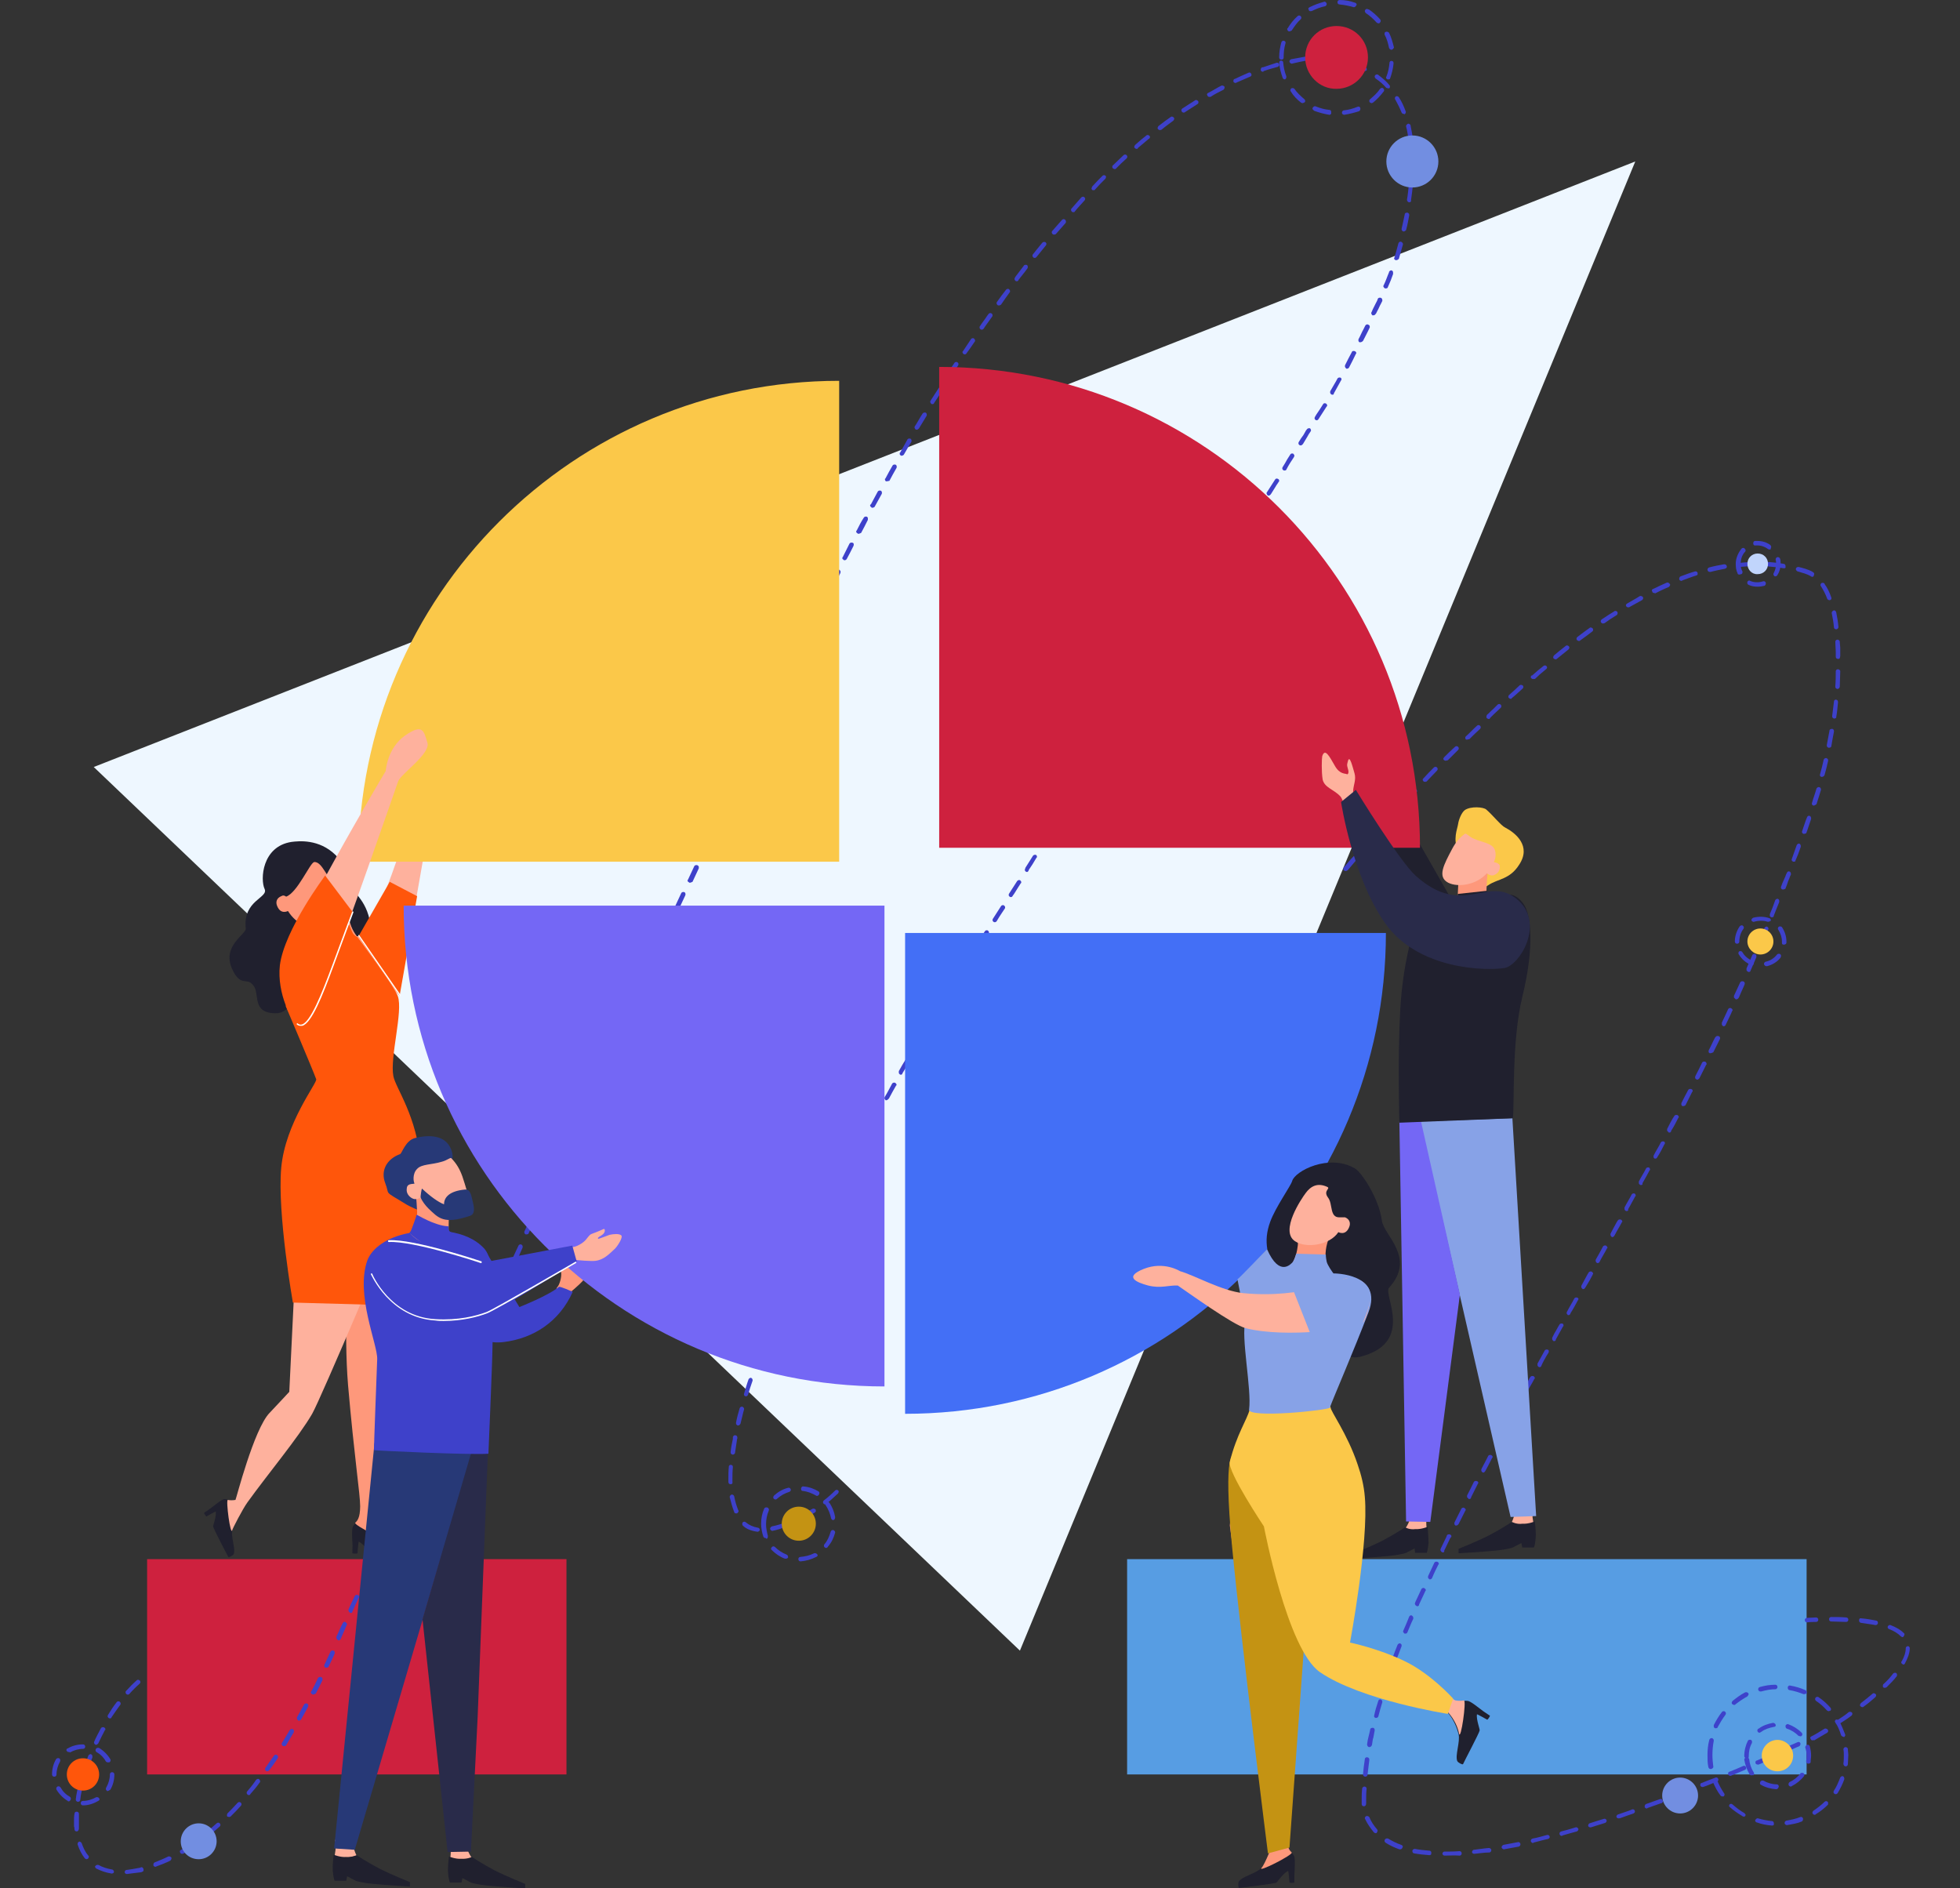 <?xml version="1.0" encoding="utf-8"?>
<!-- Generator: Adobe Illustrator 24.0.3, SVG Export Plug-In . SVG Version: 6.00 Build 0)  -->
<svg version="1.1" id="Layer_1" xmlns="http://www.w3.org/2000/svg" xmlns:xlink="http://www.w3.org/1999/xlink" x="0px" y="0px"
	 width="437px" height="421px" viewBox="0 0 437 421" style="enable-background:new 0 0 437 421;" xml:space="preserve">
<rect x="0" y="0" width="437" height="421" fill="#333333" stroke="none"/>
<style type="text/css">
	.st0{fill-rule:evenodd;clip-rule:evenodd;fill:#CE213E;}
	.st1{fill-rule:evenodd;clip-rule:evenodd;fill:#579DE3;}
	.st2{fill-rule:evenodd;clip-rule:evenodd;fill:#EEF7FF;}
	.st3{fill:#3E41CA;}
	.st4{fill-rule:evenodd;clip-rule:evenodd;fill:#C1D5FC;}
	.st5{fill-rule:evenodd;clip-rule:evenodd;fill:#728EE1;}
	.st6{fill-rule:evenodd;clip-rule:evenodd;fill:#FF560B;}
	.st7{fill-rule:evenodd;clip-rule:evenodd;fill:#FBC849;}
	.st8{fill-rule:evenodd;clip-rule:evenodd;fill:#C49313;}
	.st9{fill-rule:evenodd;clip-rule:evenodd;fill:#20202E;}
	.st10{fill-rule:evenodd;clip-rule:evenodd;fill:#FE987B;}
	.st11{fill-rule:evenodd;clip-rule:evenodd;fill:#FEB19D;}
	.st12{fill:#FFFFFF;}
	.st13{fill-rule:evenodd;clip-rule:evenodd;fill:#87A2E7;}
	.st14{fill-rule:evenodd;clip-rule:evenodd;fill:#7467F5;}
	.st15{fill-rule:evenodd;clip-rule:evenodd;fill:#292B4A;}
	.st16{fill-rule:evenodd;clip-rule:evenodd;fill:#3E41CA;}
	.st17{fill-rule:evenodd;clip-rule:evenodd;fill:#273977;}
	.st18{fill-rule:evenodd;clip-rule:evenodd;fill:#436FF6;}
</style>
<g>
	<path class="st0" d="M32.8,347.6h93.5v48H32.8V347.6z"/>
	<path class="st1" d="M251.3,347.6h151.5v48H251.3V347.6z"/>
	<path class="st2" d="M364.6,36L20.9,171l206.5,197L364.6,36z"/>
	<g>
		<path class="st3" d="M322.1,413.7c-0.3,0-0.5-0.2-0.5-0.5c0-0.1,0.1-0.2,0.2-0.3c0.1-0.1,0.2-0.1,0.3-0.1c1,0,2.1,0,3.3-0.1
			c0.3,0,0.5,0.2,0.5,0.5c0,0.3-0.2,0.5-0.5,0.5C324.3,413.6,323.1,413.7,322.1,413.7z M318.7,413.6
			C318.7,413.6,318.7,413.6,318.7,413.6c-1.2-0.1-2.3-0.2-3.4-0.4c-0.2,0-0.4-0.2-0.4-0.5c0,0,0-0.1,0-0.1c0.1-0.3,0.3-0.4,0.6-0.4
			c1,0.2,2.1,0.3,3.2,0.4c0.3,0,0.5,0.3,0.4,0.5C319.2,413.4,319,413.6,318.7,413.6z M328.7,413.3
			C328.7,413.3,328.7,413.3,328.7,413.3c-0.3,0-0.5-0.2-0.5-0.4c0,0,0,0,0,0c0-0.2,0.2-0.5,0.4-0.5c1-0.1,2.1-0.3,3.3-0.4
			c0.3,0,0.5,0.1,0.6,0.4c0,0.1,0,0.3-0.1,0.4c-0.1,0.1-0.2,0.2-0.3,0.2C331,413,329.8,413.2,328.7,413.3L328.7,413.3z M335.3,412.3
			c-0.2,0-0.4-0.2-0.5-0.4c0,0,0-0.1,0-0.1c0-0.2,0.2-0.4,0.4-0.5c1-0.2,2.1-0.4,3.2-0.6c0.3-0.1,0.5,0.1,0.6,0.4
			c0,0.3-0.1,0.5-0.4,0.6C337.4,411.9,336.4,412.1,335.3,412.3C335.3,412.3,335.3,412.3,335.3,412.3z M312.2,412.3
			c-0.1,0-0.1,0-0.2,0c-1.1-0.4-2.2-0.9-3.1-1.5c-0.1-0.1-0.2-0.2-0.2-0.4c0-0.1,0-0.2,0.1-0.3c0.1-0.2,0.4-0.3,0.7-0.2l0,0
			c0,0,0,0,0,0c0.8,0.5,1.8,1,2.9,1.4c0.1,0,0.2,0.1,0.3,0.2c0.1,0.1,0.1,0.2,0,0.4C312.6,412.1,312.5,412.3,312.2,412.3z
			 M341.8,410.9c-0.2,0-0.4-0.2-0.5-0.4c0,0,0-0.1,0-0.1c0-0.2,0.1-0.4,0.4-0.5c1.1-0.2,2.1-0.5,3.2-0.8c0.3-0.1,0.5,0.1,0.6,0.3
			c0.1,0.3-0.1,0.5-0.4,0.6c-1,0.2-2,0.5-3.2,0.8C341.9,410.9,341.8,410.9,341.8,410.9z M348.2,409.3c-0.2,0-0.4-0.1-0.5-0.4
			c0,0,0-0.1,0-0.1c0-0.2,0.1-0.4,0.4-0.5c0.9-0.2,1.9-0.5,3.2-0.9c0.2-0.1,0.5,0.1,0.6,0.3c0.1,0.2-0.1,0.5-0.3,0.6
			c-1.1,0.3-2.2,0.6-3.2,0.9C348.3,409.3,348.3,409.3,348.2,409.3z M306.7,408.7c-0.1,0-0.3-0.1-0.4-0.2c-0.7-0.9-1.4-1.8-1.9-2.9
			c0-0.1-0.1-0.1-0.1-0.2c0-0.2,0.1-0.4,0.3-0.5c0.2-0.1,0.5,0,0.7,0.2c0.4,1,1,1.9,1.7,2.7c0.2,0.2,0.2,0.5,0,0.7
			C307,408.7,306.8,408.7,306.7,408.7z M354.6,407.4c-0.2,0-0.4-0.1-0.5-0.3c0-0.1,0-0.1,0-0.1c0-0.2,0.1-0.4,0.3-0.5
			c0.9-0.3,1.9-0.6,3.2-1c0.3-0.1,0.5,0.1,0.6,0.3c0.1,0.2-0.1,0.5-0.3,0.6c-0.9,0.3-2,0.6-3.2,1
			C354.7,407.4,354.7,407.4,354.6,407.4z M360.9,405.4c-0.2,0-0.4-0.1-0.5-0.3c0-0.1,0-0.1,0-0.1c0-0.2,0.1-0.4,0.4-0.5
			c1.1-0.4,2.2-0.7,3.1-1.1c0.2-0.1,0.5,0,0.6,0.3c0.1,0.3-0.1,0.5-0.3,0.6c-1.1,0.4-2.1,0.7-3.1,1.1
			C361,405.3,361,405.4,360.9,405.4z M367.2,403.2c-0.2,0-0.4-0.1-0.5-0.3c0,0,0-0.1,0-0.2c0-0.2,0.1-0.4,0.3-0.5
			c1.2-0.4,2.2-0.8,3.1-1.1c0.2-0.1,0.5,0,0.6,0.3c0.1,0.1,0.1,0.2,0,0.4c-0.1,0.1-0.1,0.2-0.3,0.2c-1.2,0.4-2.2,0.8-3.1,1.1
			C367.3,403.1,367.3,403.2,367.2,403.2z M304.1,402.7c-0.3,0-0.5-0.2-0.5-0.5c0-0.3,0-0.6,0-1.1c0-0.7,0-1.4,0.1-2.3
			c0-0.3,0.3-0.5,0.5-0.5c0.3,0,0.5,0.2,0.5,0.5c0,0,0,0,0,0c-0.1,0.8-0.1,1.6-0.1,2.2c0,0.3,0,0.6,0,1
			C304.6,402.5,304.4,402.7,304.1,402.7C304.1,402.7,304.1,402.7,304.1,402.7z M373.4,400.8c-0.2,0-0.4-0.1-0.5-0.3
			c0-0.1,0-0.1,0-0.2c0-0.2,0.1-0.4,0.3-0.5c0.9-0.3,2-0.8,3.1-1.2c0.2-0.1,0.5,0,0.6,0.3c0.1,0.2,0,0.5-0.3,0.6
			c-0.9,0.4-2,0.8-3.1,1.2C373.6,400.8,373.5,400.8,373.4,400.8z M379.6,398.4c-0.2,0-0.4-0.1-0.5-0.3c0-0.1,0-0.1,0-0.2
			c0-0.2,0.1-0.4,0.3-0.4c1-0.4,2-0.8,3.1-1.2c0.2-0.1,0.5,0,0.6,0.3c0.1,0.2,0,0.5-0.3,0.6c-1.1,0.4-2.1,0.9-3.1,1.2
			C379.8,398.4,379.7,398.4,379.6,398.4z M304.4,396.1C304.4,396.1,304.4,396.1,304.4,396.1c-0.2,0-0.3-0.1-0.4-0.2
			c-0.1-0.1-0.1-0.2-0.1-0.4c0.1-1,0.2-2.1,0.4-3.3c0-0.3,0.3-0.5,0.6-0.4c0.2,0,0.4,0.2,0.4,0.5c0,0,0,0,0,0.1
			c-0.1,1.1-0.3,2.2-0.4,3.3C304.9,395.9,304.7,396.1,304.4,396.1z M385.8,395.9c-0.2,0-0.4-0.1-0.5-0.3c0-0.1,0-0.1,0-0.2
			c0-0.2,0.1-0.4,0.3-0.4c1-0.4,2-0.8,3.1-1.3c0.2-0.1,0.5,0,0.6,0.3c0.1,0.2,0,0.5-0.3,0.6c-0.9,0.4-1.9,0.8-3.1,1.3
			C385.9,395.9,385.9,395.9,385.8,395.9z M391.9,393.4c-0.2,0-0.4-0.1-0.5-0.3c0-0.1,0-0.1,0-0.2c0-0.2,0.1-0.4,0.3-0.4
			c0.9-0.4,1.9-0.8,3-1.3c0.2-0.1,0.6,0,0.7,0.2c0.1,0.2,0,0.5-0.3,0.7l-0.7,0.3c-0.8,0.3-1.5,0.7-2.3,1
			C392.1,393.4,392,393.4,391.9,393.4z M398,390.7c-0.2,0-0.4-0.1-0.4-0.3c0,0-0.1-0.1-0.1-0.2c0-0.2,0.1-0.4,0.3-0.5h0c0,0,0,0,0,0
			c1.2-0.5,2.1-0.9,3-1.3c0.3-0.1,0.5,0,0.6,0.2c0.1,0.2,0,0.5-0.2,0.7c-0.8,0.3-1.6,0.7-2.4,1.1l-0.6,0.3c0,0,0,0,0,0
			C398.1,390.7,398.1,390.7,398,390.7z M305.3,389.5C305.3,389.5,305.3,389.5,305.3,389.5c-0.3,0-0.5-0.3-0.5-0.6
			c0.1-0.7,0.2-1.3,0.3-1.6c0.1-0.5,0.3-1.1,0.4-1.7c0-0.3,0.3-0.4,0.6-0.4c0.2,0,0.4,0.2,0.4,0.5c0,0,0,0.1,0,0.1v0
			c-0.1,0.5-0.2,1.1-0.3,1.6c-0.1,0.2-0.2,0.8-0.3,1.6C305.8,389.3,305.6,389.5,305.3,389.5z M404.1,388c-0.2,0-0.3-0.1-0.4-0.3
			c0-0.1-0.1-0.2-0.1-0.2c0-0.2,0.1-0.3,0.3-0.4c0.8-0.4,1.8-1,2.9-1.7c0.2-0.1,0.5,0,0.7,0.2c0.1,0.1,0.1,0.2,0.1,0.4
			c0,0.1-0.1,0.2-0.2,0.3c-1,0.6-2.1,1.2-2.9,1.7C404.2,387.9,404.2,388,404.1,388z M409.8,384.5c-0.2,0-0.3-0.1-0.4-0.2
			c-0.1-0.1-0.1-0.2-0.1-0.3c0-0.2,0.1-0.3,0.2-0.4c0.9-0.6,1.9-1.2,2.7-1.9c0.2-0.1,0.5-0.1,0.7,0.1c0.2,0.2,0.1,0.5-0.1,0.7
			c-0.9,0.7-1.9,1.3-2.8,1.9C410,384.5,409.9,384.5,409.8,384.5z M306.8,383c-0.1,0-0.1,0-0.1,0c-0.3-0.1-0.4-0.3-0.3-0.6
			c0.2-1,0.5-2,0.9-3.2c0.1-0.3,0.3-0.4,0.6-0.3c0.2,0.1,0.3,0.3,0.3,0.5c0,0,0,0.1,0,0.1c-0.3,1-0.6,2-0.9,3.2
			C307.2,382.9,307,383,306.8,383z M415.2,380.6c-0.1,0-0.3-0.1-0.4-0.2c-0.1-0.1-0.1-0.2-0.1-0.3c0-0.1,0.1-0.3,0.2-0.4
			c0.9-0.7,1.8-1.4,2.6-2.1c0.2-0.2,0.5-0.1,0.7,0.1c0.2,0.2,0.1,0.5-0.1,0.7c-0.8,0.7-1.6,1.4-2.6,2.1
			C415.4,380.6,415.3,380.6,415.2,380.6z M308.6,376.6c-0.1,0-0.1,0-0.1,0c-0.1,0-0.2-0.1-0.3-0.2c-0.1-0.1-0.1-0.3,0-0.4
			c0.4-1.1,0.7-2.2,1.1-3.2c0.1-0.2,0.4-0.4,0.6-0.3c0.2,0.1,0.3,0.3,0.3,0.5c0,0.1,0,0.1,0,0.2c-0.4,1-0.7,2.1-1.1,3.1
			C309.1,376.5,308.9,376.6,308.6,376.6z M420.2,376.3c-0.1,0-0.3-0.1-0.3-0.1c-0.1-0.1-0.1-0.2-0.1-0.3c0-0.1,0-0.3,0.1-0.4
			c0.9-0.8,1.6-1.6,2.2-2.4c0.2-0.2,0.5-0.2,0.7-0.1c0.2,0.2,0.2,0.5,0.1,0.7c-0.6,0.8-1.4,1.6-2.3,2.5
			C420.5,376.2,420.3,376.3,420.2,376.3z M424.4,371.1c-0.1,0-0.2,0-0.2-0.1c-0.2-0.1-0.3-0.2-0.3-0.4c0-0.1,0-0.2,0.1-0.2
			c0.6-1.1,0.9-2,0.9-2.9c0-0.3,0.2-0.5,0.5-0.5h0c0.1,0,0.3,0.1,0.3,0.2c0.1,0.1,0.1,0.2,0.1,0.3c0,1-0.4,2.1-1.1,3.4
			C424.7,371,424.5,371.1,424.4,371.1z M310.9,370.4c-0.1,0-0.1,0-0.2,0c-0.2-0.1-0.4-0.4-0.3-0.6c0.4-1.1,0.8-2.1,1.2-3.1
			c0.1-0.2,0.4-0.4,0.6-0.3c0.2,0.1,0.3,0.2,0.3,0.4c0,0.1,0,0.1,0,0.2c-0.4,1.1-0.8,2.1-1.2,3.1
			C311.3,370.2,311.1,370.4,310.9,370.4z M424.2,365c-0.1,0-0.3-0.1-0.4-0.2c-0.6-0.6-1.5-1.2-2.6-1.6c-0.3-0.1-0.4-0.4-0.3-0.6
			c0.1-0.2,0.4-0.4,0.6-0.3c1.3,0.5,2.3,1.1,3,1.8c0.1,0.1,0.2,0.2,0.1,0.3c0,0.1,0,0.2-0.1,0.3C424.4,364.9,424.3,365,424.2,365z
			 M313.4,364.2c-0.1,0-0.1,0-0.2,0c-0.1,0-0.2-0.1-0.3-0.3c-0.1-0.1-0.1-0.2,0-0.4c0.5-1.1,0.9-2.1,1.3-3.1
			c0.1-0.2,0.4-0.4,0.6-0.2c0.2,0.1,0.3,0.3,0.3,0.5c0,0.1,0,0.1,0,0.2c-0.5,1-0.9,2.1-1.3,3C313.7,364.1,313.6,364.2,313.4,364.2z
			 M418.2,362.3c0,0-0.1,0-0.1,0c-1-0.2-2-0.3-3.2-0.5c-0.1,0-0.2-0.1-0.3-0.2c-0.1-0.1-0.1-0.2-0.1-0.4c0-0.3,0.2-0.5,0.5-0.4
			c1.2,0.1,2.3,0.3,3.3,0.5c0.2,0,0.4,0.2,0.4,0.5c0,0,0,0.1,0,0.1C418.6,362.2,418.4,362.3,418.2,362.3z M402.9,361.7
			c-0.3,0-0.5-0.2-0.5-0.5c0-0.1,0-0.2,0.1-0.3c0.1-0.1,0.2-0.2,0.3-0.2c0.7,0,1.4-0.1,2.1-0.1h0c0.3,0,0.5,0.2,0.5,0.5v0
			c0,0.3-0.2,0.5-0.5,0.5C404.4,361.6,403.6,361.6,402.9,361.7L402.9,361.7z M411.6,361.6L411.6,361.6c-1.1,0-2.2-0.1-3.3-0.1
			c-0.3,0-0.5-0.2-0.5-0.5c0-0.3,0.2-0.5,0.5-0.5c1.1,0,2.2,0,3.3,0.1c0.3,0,0.5,0.2,0.5,0.5v0C412.1,361.4,411.9,361.6,411.6,361.6
			z M316,358.1L316,358.1c-0.1,0-0.1,0-0.2-0.1c-0.1,0-0.2-0.1-0.3-0.3c-0.1-0.1,0-0.2,0-0.4c0.5-1.1,1-2.1,1.4-3c0,0,0,0,0,0
			c0.1-0.2,0.4-0.4,0.7-0.2c0.2,0.1,0.3,0.3,0.3,0.4c0,0.1,0,0.1-0.1,0.2c-0.4,0.9-0.9,1.9-1.4,3C316.4,358,316.2,358.1,316,358.1z
			 M318.9,352.1c-0.1,0-0.1,0-0.2,0c-0.1-0.1-0.2-0.2-0.3-0.3c0-0.1,0-0.3,0-0.4c0.5-1,0.9-2,1.4-3c0.1-0.2,0.4-0.3,0.7-0.2
			c0.2,0.1,0.3,0.3,0.3,0.4c0,0.1,0,0.2-0.1,0.2c-0.5,1-1,2-1.4,3C319.2,352,319,352.1,318.9,352.1z M321.7,346.1
			c-0.1,0-0.2,0-0.2-0.1c-0.1,0-0.2-0.1-0.3-0.3c-0.1-0.1,0-0.3,0-0.4c0.4-0.9,0.9-1.8,1.3-2.7l0.1-0.3c0.1-0.2,0.4-0.3,0.7-0.2
			c0.2,0.1,0.3,0.2,0.3,0.4c0,0.1,0,0.2-0.1,0.2c0,0,0,0.1-0.1,0.1c0,0.1,0,0.1-0.1,0.2c-0.3,0.7-0.7,1.4-1,2.1l-0.3,0.6
			C322.1,346,321.9,346.1,321.7,346.1z M324.7,340.1c-0.1,0-0.1,0-0.2,0c-0.2-0.1-0.3-0.4-0.2-0.7c0.5-1,1-2,1.5-3c0,0,0,0,0,0
			c0.1-0.2,0.4-0.4,0.7-0.2c0.2,0.1,0.3,0.3,0.3,0.4c0,0.1,0,0.1-0.1,0.2c-0.5,1-1,2-1.5,3C325,340,324.9,340.1,324.7,340.1z
			 M327.6,334.2c-0.1,0-0.2,0-0.2-0.1c-0.1-0.1-0.2-0.2-0.3-0.3c0-0.1,0-0.2,0-0.4c0.5-0.9,1-2,1.5-3c0.1-0.2,0.4-0.3,0.7-0.2
			c0.2,0.1,0.3,0.2,0.3,0.4c0,0.1,0,0.1-0.1,0.2c-0.5,1-1,2-1.5,3C328,334.1,327.8,334.2,327.6,334.2z M330.7,328.3
			c-0.1,0-0.1,0-0.2-0.1c-0.2-0.1-0.3-0.4-0.2-0.7c0.4-0.7,0.7-1.4,1.1-2.1l0.4-0.8c0.1-0.2,0.4-0.3,0.7-0.2
			c0.1,0.1,0.3,0.2,0.3,0.4c0,0.1,0,0.2-0.1,0.2c-0.5,1-1,2-1.5,2.9C331,328.2,330.9,328.3,330.7,328.3z M333.8,322.4
			c-0.1,0-0.2,0-0.2-0.1c-0.1-0.1-0.2-0.2-0.2-0.3c0-0.1,0-0.3,0-0.4c0.5-1,1-2,1.5-2.9c0,0,0,0,0,0c0.1-0.2,0.4-0.3,0.7-0.2
			c0.2,0.1,0.3,0.2,0.3,0.4c0,0.1,0,0.2,0,0.2l-0.7,1.2c-0.3,0.6-0.6,1.1-0.9,1.7C334.1,322.3,333.9,322.4,333.8,322.4z
			 M336.9,316.5c-0.1,0-0.2,0-0.2,0c-0.1-0.1-0.2-0.2-0.3-0.3c0-0.1,0-0.3,0.1-0.4c0.4-0.7,0.8-1.4,1.2-2.2l0.4-0.8
			c0.1-0.2,0.4-0.3,0.7-0.2c0.1,0.1,0.2,0.2,0.2,0.4c0,0.1,0,0.2-0.1,0.2c-0.5,1-1.1,1.9-1.6,2.9
			C337.3,316.4,337.1,316.5,336.9,316.5z M340.1,310.7c-0.1,0-0.2,0-0.3-0.1c-0.1-0.1-0.2-0.2-0.2-0.3c0-0.1,0-0.3,0-0.4
			c0.5-0.8,0.9-1.7,1.4-2.6l0.2-0.3c0,0,0,0,0,0c0.1-0.2,0.4-0.3,0.7-0.2c0.2,0.1,0.3,0.3,0.3,0.4c0,0.1,0,0.2-0.1,0.2
			c-0.5,1-1.1,1.9-1.6,2.9C340.4,310.6,340.3,310.7,340.1,310.7z M343.3,304.8c-0.1,0-0.2,0-0.3-0.1c-0.1-0.1-0.2-0.2-0.2-0.3
			c0-0.1,0-0.2,0-0.4l0.5-0.9c0.4-0.7,0.7-1.3,1.1-2c0.1-0.2,0.4-0.3,0.7-0.2c0.2,0.1,0.3,0.3,0.2,0.4c0,0.1,0,0.2,0,0.2l-0.5,0.8
			c-0.4,0.7-0.8,1.4-1.1,2.1C343.6,304.7,343.5,304.8,343.3,304.8z M346.5,299c-0.1,0-0.2,0-0.2-0.1c-0.2-0.1-0.3-0.4-0.2-0.7l0.5-1
			c0.4-0.6,0.7-1.3,1.1-1.9c0,0,0,0,0,0c0.1-0.2,0.4-0.3,0.7-0.2c0.2,0.1,0.2,0.3,0.2,0.4c0,0.1,0,0.2-0.1,0.2l-1.6,2.9
			C346.9,298.9,346.7,299,346.5,299z M349.7,293.2c-0.1,0-0.2,0-0.2-0.1c-0.1-0.1-0.2-0.2-0.2-0.3c0-0.1,0-0.3,0.1-0.4
			c0.5-1,1.1-1.9,1.6-2.9c0,0,0,0,0,0c0.1-0.2,0.4-0.3,0.7-0.2c0.2,0.1,0.3,0.3,0.2,0.4c0,0.1,0,0.1-0.1,0.2c0,0,0,0,0,0
			c0,0,0,0,0,0l0,0c-0.5,0.9-1,1.9-1.6,2.8C350.1,293.1,349.9,293.2,349.7,293.2z M353,287.4c-0.1,0-0.2,0-0.2-0.1
			c-0.2-0.1-0.3-0.4-0.2-0.7c0.4-0.8,0.9-1.6,1.3-2.4l0.3-0.5c0.1-0.2,0.4-0.3,0.7-0.2c0.1,0.1,0.3,0.3,0.3,0.4c0,0.1,0,0.2-0.1,0.2
			l0,0c0,0,0,0,0,0.1l-0.7,1.3c-0.3,0.5-0.6,1-0.9,1.5C353.3,287.3,353.2,287.4,353,287.4z M356.2,281.6c-0.1,0-0.2,0-0.2-0.1
			c-0.2-0.1-0.3-0.4-0.2-0.7c0.5-0.9,1.1-1.9,1.6-2.9l0,0c0,0,0,0,0,0c0.1-0.2,0.4-0.3,0.7-0.2c0.1,0.1,0.3,0.3,0.3,0.4
			c0,0.1,0,0.2-0.1,0.2c-0.5,1-1.1,1.9-1.6,2.9C356.6,281.5,356.4,281.6,356.2,281.6z M359.5,275.8c-0.1,0-0.2,0-0.2-0.1
			c-0.1-0.1-0.2-0.2-0.2-0.3c-0.1-0.1,0-0.3,0-0.4c0.3-0.5,0.5-1,0.8-1.5c0.3-0.5,0.5-1,0.8-1.4c0.1-0.2,0.4-0.3,0.7-0.2
			c0.2,0.1,0.3,0.3,0.3,0.4c0,0.1,0,0.2-0.1,0.2c-0.5,1-1.1,1.9-1.6,2.9C359.8,275.7,359.7,275.8,359.5,275.8z M362.7,270
			c-0.1,0-0.2,0-0.3-0.1c-0.1-0.1-0.2-0.2-0.2-0.3c0-0.1,0-0.3,0-0.4c0.5-1,1.1-1.9,1.6-2.9c0,0,0,0,0,0c0.1-0.2,0.4-0.3,0.7-0.2
			c0.1,0.1,0.2,0.3,0.2,0.4c0,0.1,0,0.2-0.1,0.2c-0.4,0.7-0.8,1.5-1.2,2.2l-0.4,0.7C363.1,269.9,362.9,270,362.7,270z M365.9,264.2
			c-0.1,0-0.2,0-0.3-0.1c-0.1-0.1-0.2-0.2-0.2-0.3c0-0.1,0-0.3,0-0.4l0,0c0.5-1,1.1-1.9,1.6-2.9c0.1-0.2,0.4-0.3,0.7-0.2
			c0.1,0.1,0.2,0.3,0.2,0.4c0,0.1,0,0.2-0.1,0.2l-0.7,1.3c-0.3,0.5-0.6,1.1-0.9,1.6C366.3,264.1,366.1,264.2,365.9,264.2z
			 M369.1,258.3c-0.1,0-0.2,0-0.2,0c-0.2-0.1-0.3-0.4-0.2-0.7c0.5-1,1.1-1.9,1.6-2.9c0.1-0.2,0.4-0.3,0.7-0.2
			c0.2,0.1,0.2,0.2,0.2,0.4c0,0.1,0,0.2-0.1,0.2c-0.5,1-1,2-1.6,2.9C369.4,258.2,369.3,258.3,369.1,258.3z M372.2,252.5
			c-0.1,0-0.2,0-0.2-0.1c-0.1-0.1-0.2-0.2-0.3-0.3c0-0.1,0-0.3,0-0.4c0.5-1,1-2,1.6-2.9c0.1-0.2,0.4-0.3,0.7-0.2
			c0.2,0.1,0.3,0.3,0.3,0.4c0,0.1,0,0.2-0.1,0.2c-0.5,1-1,2-1.6,2.9C372.6,252.4,372.4,252.5,372.2,252.5z M375.3,246.6
			c-0.1,0-0.1,0-0.2,0c-0.2-0.1-0.3-0.4-0.2-0.7c0.5-1,1-2,1.5-2.9c0.1-0.2,0.4-0.3,0.7-0.2c0.2,0.1,0.3,0.2,0.3,0.4
			c0,0.1,0,0.2-0.1,0.2c-0.5,1-1,2-1.5,3C375.7,246.5,375.5,246.6,375.3,246.6z M378.4,240.7c-0.1,0-0.1,0-0.2-0.1
			c-0.3-0.1-0.3-0.4-0.2-0.7c0.5-1,1-1.9,1.5-3c0.1-0.2,0.4-0.3,0.7-0.2c0.2,0.1,0.3,0.3,0.3,0.5c0,0.1,0,0.2-0.1,0.2
			c-0.5,1-1,2-1.5,3C378.7,240.6,378.6,240.7,378.4,240.7z M381.4,234.8c-0.1,0-0.1,0-0.2,0c-0.3-0.1-0.3-0.4-0.2-0.7
			c0.5-0.9,0.9-1.9,1.4-2.8l0.1-0.1c0,0,0,0,0,0c0.1-0.2,0.4-0.3,0.7-0.2c0.2,0.1,0.3,0.2,0.3,0.4c0,0.1,0,0.1,0,0.2
			c-0.5,1-1,2-1.5,3C381.7,234.7,381.6,234.8,381.4,234.8z M384.3,228.8c-0.1,0-0.1,0-0.2-0.1c-0.1-0.1-0.2-0.2-0.2-0.3
			c0-0.1,0-0.3,0-0.4c0.5-1.1,1-2.1,1.4-3c0.1-0.2,0.4-0.4,0.7-0.2c0.2,0.1,0.3,0.3,0.3,0.4c0,0.1,0,0.1-0.1,0.2l-0.3,0.7
			c-0.4,0.8-0.7,1.5-1.1,2.3C384.7,228.7,384.5,228.8,384.3,228.8z M387.1,222.8c-0.1,0-0.1,0-0.2-0.1c-0.1-0.1-0.2-0.2-0.3-0.3
			c0-0.1,0-0.3,0-0.4c0.5-1.1,1-2.1,1.4-3c0.1-0.2,0.4-0.3,0.7-0.2c0.2,0.1,0.3,0.2,0.3,0.4c0,0.1,0,0.1,0,0.2c0,0,0,0,0,0
			c0,0,0,0,0,0l-0.2,0.5c-0.4,0.8-0.7,1.6-1.1,2.5C387.5,222.7,387.3,222.8,387.1,222.8z M389.9,216.7c-0.1,0-0.1,0-0.2-0.1
			c-0.1,0-0.2-0.1-0.3-0.3c0-0.1,0-0.2,0-0.4c0.4-0.9,0.9-2,1.3-3c0,0,0,0,0,0c0.1-0.2,0.4-0.3,0.6-0.2c0.2,0.1,0.3,0.2,0.3,0.4
			c0,0.1,0,0.1,0,0.2c0,0,0,0,0,0c0,0,0,0,0,0.1c-0.4,0.9-0.8,1.9-1.3,3C390.3,216.6,390.1,216.7,389.9,216.7z M392.6,210.6
			c-0.1,0-0.1,0-0.2,0c-0.3-0.1-0.4-0.4-0.3-0.7c0.4-1,0.8-2,1.3-3c0.1-0.2,0.4-0.4,0.6-0.3c0.2,0.1,0.3,0.3,0.3,0.5
			c0,0.1,0,0.1-0.1,0.2c-0.5,1.2-0.9,2.2-1.3,3.1C392.9,210.5,392.8,210.6,392.6,210.6z M395.1,204.5c-0.1,0-0.1,0-0.2,0
			c-0.1-0.1-0.2-0.1-0.3-0.3c0-0.1,0-0.3,0-0.4c0.4-0.9,0.8-1.9,1.2-3.1v0c0.1-0.2,0.4-0.4,0.6-0.3c0.2,0.1,0.3,0.2,0.3,0.5
			c0,0.1,0,0.1,0,0.2c0,0,0,0,0,0c0,0,0,0,0,0c-0.3,0.8-0.8,1.9-1.2,3C395.5,204.4,395.3,204.5,395.1,204.5z M397.6,198.3
			c-0.1,0-0.1,0-0.2,0c-0.3-0.1-0.4-0.4-0.3-0.6c0.2-0.6,0.4-1.1,0.7-1.7c0.1-0.3,0.3-0.6,0.4-1l0.2-0.4c0.1-0.3,0.4-0.4,0.6-0.3
			c0.2,0.1,0.3,0.3,0.3,0.5c0,0,0,0.1,0,0.2l-0.2,0.4c-0.1,0.3-0.2,0.6-0.4,1l-0.2,0.6c-0.1,0.4-0.3,0.7-0.4,1.1
			C398,198.2,397.8,198.3,397.6,198.3z M300,194.2c-0.1,0-0.2-0.1-0.3-0.1c-0.1-0.1-0.2-0.2-0.2-0.4c0-0.1,0-0.2,0.1-0.3
			c0.7-0.8,1.4-1.7,2.2-2.5c0.2-0.2,0.5-0.2,0.7-0.1c0.1,0.1,0.2,0.2,0.2,0.3c0,0.1,0,0.3-0.1,0.4c-0.7,0.8-1.4,1.7-2.1,2.5
			c0,0,0,0,0,0C300.3,194.1,300.2,194.2,300,194.2z M400,192.1c-0.1,0-0.1,0-0.2,0c-0.3-0.1-0.4-0.4-0.3-0.6
			c0.4-1.2,0.8-2.2,1.1-3.1c0.1-0.2,0.4-0.4,0.6-0.3c0.2,0.1,0.3,0.3,0.3,0.5c0,0.1,0,0.1,0,0.2c-0.4,1.2-0.8,2.2-1.2,3.1
			C400.4,192,400.2,192.1,400,192.1z M304.3,189.1c-0.1,0-0.2-0.1-0.3-0.1c-0.1-0.1-0.2-0.2-0.2-0.4c0-0.1,0.1-0.2,0.1-0.3
			c0.8-0.9,1.5-1.7,2.2-2.5c0.2-0.2,0.5-0.2,0.7,0c0.2,0.2,0.2,0.5,0,0.7c-0.7,0.8-1.4,1.7-2.2,2.5
			C304.6,189,304.5,189.1,304.3,189.1z M402.3,185.9c-0.1,0-0.1,0-0.2,0c-0.3-0.1-0.4-0.4-0.3-0.6c0.4-1.1,0.7-2.2,1.1-3.1
			c0.1-0.3,0.4-0.4,0.6-0.3c0.2,0.1,0.3,0.3,0.3,0.5c0,0.1,0,0.1,0,0.2c-0.4,1.1-0.7,2.2-1.1,3.2
			C402.7,185.7,402.5,185.9,402.3,185.9z M308.7,184.1c-0.1,0-0.2,0-0.3-0.1c-0.1-0.1-0.2-0.2-0.2-0.4c0-0.1,0-0.2,0.1-0.3l0.1-0.1
			c0.7-0.8,1.4-1.5,2.1-2.3c0.2-0.2,0.5-0.2,0.7,0c0.2,0.2,0.2,0.5,0,0.7c-0.7,0.8-1.5,1.6-2.2,2.5C309,184,308.9,184.1,308.7,184.1
			z M404.4,179.6c-0.1,0-0.1,0-0.1,0c-0.3-0.1-0.4-0.4-0.3-0.6c0.3-1.1,0.7-2.1,1-3.2c0.1-0.2,0.4-0.4,0.6-0.3
			c0.2,0,0.4,0.2,0.4,0.5c0,0,0,0.1,0,0.1c-0.3,1-0.6,2-1,3.2C404.8,179.4,404.6,179.6,404.4,179.6z M313.2,179.2
			c-0.1,0-0.2,0-0.3-0.1c-0.1-0.1-0.2-0.2-0.2-0.4c0-0.1,0.1-0.2,0.1-0.3c0.7-0.7,1.4-1.5,2.3-2.4c0.2-0.2,0.5-0.2,0.7,0
			c0.2,0.2,0.2,0.5,0,0.7c-0.7,0.7-1.5,1.6-2.3,2.4C313.4,179.1,313.3,179.2,313.2,179.2z M317.7,174.3c-0.1,0-0.3,0-0.3-0.1
			c-0.1-0.1-0.2-0.2-0.2-0.4c0-0.1,0.1-0.2,0.2-0.3c0.7-0.8,1.5-1.6,2.3-2.4c0.2-0.2,0.5-0.2,0.7,0c0.2,0.2,0.2,0.5,0,0.7
			c-0.9,0.9-1.6,1.7-2.3,2.4c0,0,0,0,0,0C318,174.3,317.9,174.3,317.7,174.3z M406.2,173.2c-0.1,0-0.1,0-0.1,0
			c-0.3-0.1-0.4-0.3-0.3-0.6c0.3-1.1,0.6-2.2,0.8-3.2l0,0c0.1-0.3,0.3-0.4,0.6-0.4c0.2,0.1,0.4,0.2,0.4,0.5c0,0,0,0.1,0,0.1
			c0,0,0,0,0,0c-0.2,1-0.5,2.1-0.8,3.2C406.7,173,406.5,173.2,406.2,173.2z M322.3,169.6c-0.1,0-0.2-0.1-0.3-0.1
			c-0.1-0.1-0.2-0.2-0.2-0.3c0-0.1,0.1-0.3,0.2-0.4c0.7-0.7,1.5-1.5,2.4-2.3c0.2-0.2,0.5-0.2,0.7,0c0.2,0.2,0.2,0.5,0,0.7
			c-0.8,0.8-1.6,1.6-2.3,2.3C322.6,169.5,322.5,169.6,322.3,169.6z M407.8,166.7c0,0-0.1,0-0.1,0c-0.1,0-0.2-0.1-0.3-0.2
			c-0.1-0.1-0.1-0.2-0.1-0.4c0.2-1.1,0.4-2.2,0.6-3.2c0,0,0,0,0,0c0-0.3,0.3-0.4,0.6-0.4c0.2,0,0.4,0.2,0.4,0.5c0,0,0,0.1,0,0.1
			c-0.2,1-0.4,2.1-0.6,3.3C408.3,166.6,408,166.7,407.8,166.7z M327.1,164.9c-0.1,0-0.3,0-0.3-0.1c-0.1-0.1-0.1-0.2-0.1-0.4
			c0-0.1,0.1-0.2,0.2-0.3c0.8-0.7,1.5-1.5,2.4-2.3c0.2-0.2,0.5-0.2,0.7,0c0.2,0.2,0.2,0.5,0,0.7c-0.8,0.7-1.6,1.5-2.4,2.3
			C327.3,164.8,327.2,164.9,327.1,164.9z M331.9,160.3c-0.1,0-0.3-0.1-0.4-0.2c-0.1-0.1-0.1-0.2-0.1-0.3c0-0.1,0.1-0.3,0.1-0.4
			c0.5-0.4,0.9-0.9,1.4-1.3l1-1c0.2-0.2,0.5-0.2,0.7,0c0.2,0.2,0.2,0.5,0,0.7c-0.5,0.5-1.1,1-1.6,1.5l-0.8,0.8
			C332.2,160.3,332,160.3,331.9,160.3z M409,160.2C409,160.2,408.9,160.2,409,160.2c-0.2,0-0.3-0.1-0.4-0.2
			c-0.1-0.1-0.1-0.2-0.1-0.4c0.1-1,0.3-2.1,0.4-3.2c0,0,0,0,0,0c0-0.3,0.3-0.5,0.5-0.4c0.2,0,0.4,0.2,0.4,0.5c0,0,0,0,0,0.1
			c-0.1,1.1-0.2,2.2-0.4,3.3C409.5,160,409.2,160.2,409,160.2z M336.8,155.8c-0.1,0-0.3-0.1-0.4-0.2c-0.1-0.1-0.1-0.2-0.1-0.3
			c0-0.1,0.1-0.3,0.1-0.3c0,0,0,0,0,0c0,0,0,0,0,0c0.9-0.8,1.7-1.5,2.4-2.2c0.2-0.2,0.5-0.1,0.7,0c0.2,0.2,0.2,0.5,0,0.7
			c-0.8,0.7-1.6,1.5-2.5,2.2l0,0C337.1,155.8,336.9,155.8,336.8,155.8z M409.7,153.6C409.7,153.6,409.7,153.6,409.7,153.6
			c-0.2,0-0.3-0.1-0.4-0.2c-0.1-0.1-0.1-0.2-0.1-0.4c0.1-1.2,0.1-2.3,0.1-3.3c0-0.3,0.2-0.5,0.5-0.5c0.1,0,0.3,0.1,0.4,0.2
			c0.1,0.1,0.1,0.2,0.1,0.3c0,1.1-0.1,2.2-0.1,3.3C410.2,153.4,409.9,153.6,409.7,153.6z M341.8,151.4c-0.1,0-0.3-0.1-0.4-0.2
			c-0.1-0.1-0.1-0.2-0.1-0.3c0-0.1,0.1-0.3,0.2-0.3c0,0,0,0,0,0c0,0,0,0,0.1,0c0.9-0.8,1.7-1.5,2.5-2.1c0.2-0.2,0.5-0.2,0.7,0
			c0.2,0.2,0.2,0.5-0.1,0.7c-1,0.8-1.8,1.5-2.5,2.2C342,151.3,341.9,151.4,341.8,151.4z M346.8,147c-0.1,0-0.3-0.1-0.4-0.2
			c-0.1-0.1-0.1-0.2-0.1-0.3c0-0.1,0.1-0.3,0.2-0.4c0.8-0.7,1.7-1.4,2.6-2.1c0.2-0.2,0.5-0.1,0.7,0.1c0.2,0.2,0.1,0.5-0.1,0.7
			c-0.9,0.7-1.7,1.4-2.6,2.1C347,147,346.9,147,346.8,147z M409.8,146.9L409.8,146.9c-0.3,0-0.5-0.2-0.5-0.5c0-0.4,0-0.9,0-1.2
			c0-0.5-0.1-1.3-0.1-2.1c0,0,0,0,0,0l0,0c0-0.3,0.2-0.5,0.5-0.5c0.2,0,0.5,0.2,0.5,0.5c0,0.5,0.1,0.9,0.1,1.3c0,0.2,0,0.5,0,0.7
			l0,0.2c0,0.3,0,0.7,0,1c0,0.1-0.1,0.3-0.1,0.4C410.1,146.9,410,146.9,409.8,146.9L409.8,146.9z M352,142.9c-0.1,0-0.3-0.1-0.4-0.2
			c-0.1-0.1-0.1-0.2-0.1-0.3c0-0.2,0.1-0.3,0.2-0.4c0.8-0.6,1.7-1.3,2.7-2c0.2-0.2,0.5-0.1,0.7,0.1c0.1,0.1,0.1,0.2,0.1,0.4
			c0,0.1-0.1,0.2-0.2,0.3c-0.8,0.6-1.7,1.3-2.7,2C352.2,142.9,352.1,142.9,352,142.9z M409.4,140.3c-0.3,0-0.5-0.2-0.5-0.4
			c-0.1-1.2-0.3-2.2-0.5-3.2c0,0,0,0,0,0c0,0,0,0,0-0.1c0-0.2,0.2-0.4,0.4-0.5c0.3-0.1,0.5,0.1,0.6,0.4c0.2,1,0.4,2.1,0.5,3.3
			C409.9,140,409.7,140.3,409.4,140.3C409.4,140.3,409.4,140.3,409.4,140.3z M357.4,139c-0.2,0-0.3-0.1-0.4-0.2
			c-0.1-0.1-0.1-0.2-0.1-0.3c0-0.2,0.1-0.3,0.2-0.4c0.9-0.6,1.8-1.2,2.8-1.8c0.2-0.2,0.5-0.1,0.7,0.1c0.1,0.2,0.1,0.5-0.1,0.7
			c-1,0.6-1.9,1.2-2.7,1.8c0,0,0,0,0,0C357.6,139,357.5,139,357.4,139z M363,135.4c-0.2,0-0.3-0.1-0.4-0.2c0-0.1-0.1-0.2-0.1-0.2
			c0-0.2,0.1-0.3,0.2-0.4c1-0.6,2-1.1,2.9-1.7c0.2-0.1,0.5,0,0.7,0.2c0.1,0.2,0.1,0.5-0.2,0.7c-0.9,0.5-1.8,1-2.9,1.6h0
			C363.2,135.4,363.1,135.4,363,135.4z M407.9,133.8c-0.2,0-0.4-0.1-0.5-0.3c-0.4-1.1-0.9-2-1.4-2.8c0,0,0,0,0,0
			c-0.1-0.1-0.1-0.2-0.1-0.3c0-0.2,0.1-0.3,0.2-0.4c0.2-0.1,0.5-0.1,0.7,0.1c0,0,0,0,0,0c0,0,0,0,0,0.1c0.6,0.8,1.1,1.8,1.5,3
			c0.1,0.3,0,0.5-0.3,0.6C408.1,133.8,408,133.8,407.9,133.8z M368.8,132.2c-0.2,0-0.4-0.1-0.4-0.3c0-0.1-0.1-0.1-0.1-0.2
			c0-0.2,0.1-0.4,0.3-0.4c1-0.5,2.1-1,3-1.4c0.2-0.1,0.5,0,0.7,0.3c0.1,0.1,0.1,0.2,0,0.4c-0.1,0.1-0.1,0.2-0.3,0.3
			c-1,0.4-2,0.9-3,1.4c0,0,0,0,0,0C368.9,132.2,368.9,132.2,368.8,132.2z M374.9,129.5c-0.2,0-0.4-0.1-0.5-0.3c0,0,0-0.1,0-0.2
			c0-0.2,0.1-0.4,0.3-0.5c1.1-0.4,2.1-0.8,3.2-1.1c0.3-0.1,0.5,0.1,0.6,0.3c0,0.1,0,0.3,0,0.4c-0.1,0.1-0.2,0.2-0.3,0.2
			c-1,0.3-2,0.7-3.1,1.1C375,129.5,375,129.5,374.9,129.5z M404.1,128.6c-0.1,0-0.2,0-0.3-0.1c-0.5-0.3-1-0.5-1.6-0.7
			c-0.5-0.1-0.9-0.3-1.4-0.4c-0.2-0.1-0.4-0.3-0.4-0.5c0,0,0-0.1,0-0.1c0.1-0.3,0.3-0.4,0.6-0.4c0.4,0.1,0.9,0.2,1.5,0.4
			c0.6,0.2,1.2,0.4,1.8,0.8c0.1,0.1,0.2,0.2,0.2,0.3c0,0.1,0,0.2-0.1,0.4C404.4,128.5,404.2,128.6,404.1,128.6z M381.2,127.5
			c-0.2,0-0.4-0.1-0.5-0.4c0,0,0-0.1,0-0.1c0-0.2,0.1-0.4,0.4-0.5c1.1-0.3,2.2-0.5,3.3-0.7c0.3,0,0.5,0.1,0.6,0.4
			c0.1,0.3-0.1,0.5-0.4,0.6c-1,0.2-2.1,0.4-3.2,0.7C381.3,127.5,381.3,127.5,381.2,127.5z M397.7,126.7
			C397.7,126.7,397.7,126.7,397.7,126.7c-1.1-0.2-2.2-0.3-3.3-0.4c-0.3,0-0.5-0.2-0.5-0.5v0c0-0.3,0.2-0.5,0.5-0.5
			c1.1,0.1,2.2,0.2,3.3,0.4c0.1,0,0.3,0.1,0.3,0.2c0.1,0.1,0.1,0.2,0.1,0.4C398.2,126.6,398,126.7,397.7,126.7z M387.8,126.4
			c-0.2,0-0.5-0.2-0.5-0.4c0,0,0,0,0,0c0-0.3,0.2-0.5,0.4-0.5c1.1-0.1,2.2-0.2,3.4-0.2c0.3,0,0.5,0.2,0.5,0.5c0,0.3-0.2,0.5-0.5,0.5
			C390,126.2,388.9,126.3,387.8,126.4C387.8,126.4,387.8,126.4,387.8,126.4z"/>
	</g>
	<g>
		<path class="st3" d="M28.3,417.8c-0.3,0-0.5-0.2-0.5-0.4c0,0,0,0,0,0c0-0.3,0.2-0.5,0.4-0.5c0.9-0.1,1.9-0.3,3-0.5
			c0.1,0,0.1,0,0.2-0.1c0.3-0.1,0.5,0.1,0.6,0.4c0,0.1,0,0.2,0,0.4c-0.1,0.1-0.2,0.2-0.3,0.2c-0.1,0-0.1,0.1-0.2,0.1
			C30.4,417.5,29.3,417.7,28.3,417.8C28.3,417.8,28.3,417.8,28.3,417.8z M24.9,417.7C24.9,417.7,24.9,417.7,24.9,417.7
			c-1.3-0.2-2.4-0.6-3.4-1.1h0c-0.2-0.1-0.3-0.3-0.3-0.4c0-0.1,0-0.2,0.1-0.2c0.1-0.2,0.4-0.3,0.7-0.2c0.9,0.5,1.9,0.8,3,1
			c0.1,0,0.2,0.1,0.3,0.2c0.1,0.1,0.1,0.2,0.1,0.4C25.4,417.5,25.2,417.7,24.9,417.7z M34.7,416.2c-0.2,0-0.4-0.1-0.5-0.3
			c0-0.1,0-0.1,0-0.2c0-0.2,0.1-0.4,0.3-0.5c1-0.4,2-0.8,3-1.3c0.2-0.1,0.5,0,0.7,0.2c0.1,0.2,0,0.5-0.2,0.7c-1,0.5-2,0.9-3.1,1.3
			C34.8,416.1,34.7,416.2,34.7,416.2z M19.3,414.5c-0.1,0-0.3-0.1-0.4-0.2c-0.7-0.9-1.2-1.9-1.6-3.1c0,0,0-0.1,0-0.1
			c0-0.2,0.1-0.4,0.3-0.5c0.2-0.1,0.5,0.1,0.6,0.3c0.4,1.1,0.8,2,1.5,2.8c0.2,0.2,0.1,0.5-0.1,0.7C19.5,414.4,19.4,414.5,19.3,414.5
			z M40.6,413.3c-0.2,0-0.3-0.1-0.4-0.2c0-0.1-0.1-0.2-0.1-0.3c0-0.2,0.1-0.3,0.3-0.4c0.9-0.5,1.8-1.1,2.8-1.8
			c0.2-0.1,0.5-0.1,0.7,0.1c0.1,0.1,0.1,0.2,0.1,0.4c0,0.1-0.1,0.2-0.2,0.3c-0.9,0.6-1.9,1.2-2.8,1.8
			C40.8,413.3,40.7,413.3,40.6,413.3z M46.1,409.5c-0.1,0-0.3-0.1-0.4-0.2c-0.1-0.1-0.1-0.2-0.1-0.3c0-0.1,0.1-0.3,0.2-0.4
			c0.8-0.6,1.6-1.3,2.5-2.1c0.2-0.2,0.5-0.2,0.7,0c0.2,0.2,0.2,0.5,0,0.7c-0.8,0.7-1.7,1.5-2.6,2.2c0,0,0,0,0,0
			C46.3,409.5,46.2,409.5,46.1,409.5z M17.1,408.3c-0.3,0-0.5-0.2-0.5-0.5c0-0.2,0-0.4-0.1-0.6v-0.1c0-0.3,0-0.7,0-1.2
			c0-0.5,0-1,0.1-1.5c0,0,0,0,0,0c0-0.3,0.2-0.5,0.5-0.5h0c0.3,0,0.5,0.2,0.5,0.5c0,0,0,0,0,0c0,0.5,0,1,0,1.4c0,0.4,0,0.8,0,1.1
			c0,0.2,0,0.4,0,0.7c0,0.1,0,0.3-0.1,0.4C17.4,408.2,17.3,408.3,17.1,408.3C17.2,408.3,17.1,408.3,17.1,408.3z M51.1,405.1
			c-0.1,0-0.3-0.1-0.4-0.1c-0.1-0.1-0.1-0.2-0.1-0.4c0-0.1,0.1-0.2,0.1-0.3c0.7-0.7,1.5-1.5,2.3-2.4c0.2-0.2,0.5-0.2,0.7,0
			c0.2,0.2,0.2,0.5,0,0.7c-0.7,0.8-1.5,1.6-2.3,2.4h0C51.3,405,51.2,405.1,51.1,405.1z M17.4,401.7
			C17.4,401.7,17.4,401.7,17.4,401.7c-0.2,0-0.3-0.1-0.4-0.2c-0.1-0.1-0.1-0.2-0.1-0.4c0.1-1,0.4-2.2,0.6-3.3v0
			c0.1-0.3,0.3-0.4,0.6-0.4c0.2,0.1,0.4,0.2,0.4,0.5c0,0,0,0.1,0,0.1c-0.2,1-0.5,2.1-0.6,3.2C17.9,401.5,17.7,401.7,17.4,401.7z
			 M55.5,400.2c-0.1,0-0.2,0-0.3-0.1c-0.1-0.1-0.2-0.2-0.2-0.4c0-0.1,0-0.2,0.1-0.3c0.7-0.8,1.4-1.7,2-2.6c0.2-0.2,0.5-0.3,0.7-0.1
			c0.2,0.2,0.3,0.5,0.1,0.7c-0.7,1-1.4,1.8-2.1,2.6C55.8,400.1,55.7,400.2,55.5,400.2z M19,395.2c-0.1,0-0.1,0-0.1,0
			c-0.3-0.1-0.4-0.3-0.3-0.6c0.3-1,0.7-2.1,1.1-3.2l0,0c0.1-0.2,0.4-0.4,0.6-0.3c0.2,0.1,0.3,0.2,0.3,0.5c0,0.1,0,0.1,0,0.2
			c-0.4,1-0.7,2-1.1,3.1C19.4,395.1,19.2,395.2,19,395.2z M59.6,394.9c-0.1,0-0.2,0-0.3-0.1c-0.1-0.1-0.2-0.2-0.2-0.4
			c0-0.1,0-0.2,0.1-0.3c0.7-1,1.3-1.9,1.9-2.7c0.1-0.2,0.5-0.3,0.7-0.1c0.2,0.2,0.3,0.5,0.1,0.7c-0.6,1-1.3,1.9-1.9,2.7c0,0,0,0,0,0
			C59.9,394.8,59.7,394.9,59.6,394.9z M63.3,389.3c-0.1,0-0.2,0-0.3-0.1c-0.1-0.1-0.2-0.2-0.2-0.4c0-0.1,0-0.2,0.1-0.3
			c0.6-0.9,1.1-1.8,1.7-2.8c0.1-0.2,0.5-0.3,0.7-0.2c0.2,0.1,0.3,0.4,0.2,0.7c-0.6,1-1.1,1.9-1.7,2.9
			C63.6,389.3,63.5,389.3,63.3,389.3z M21.4,389c-0.1,0-0.1,0-0.2-0.1c-0.2-0.1-0.3-0.4-0.2-0.6c0.4-1,1-2,1.5-3
			c0.1-0.2,0.4-0.3,0.7-0.2c0.1,0.1,0.3,0.2,0.3,0.4c0,0.1,0,0.2-0.1,0.2c-0.5,1-1,1.9-1.5,3C21.7,388.9,21.6,389,21.4,389z
			 M66.7,383.6c-0.1,0-0.2,0-0.3-0.1c-0.1-0.1-0.2-0.3-0.2-0.4c0-0.1,0-0.2,0-0.2c0,0,0,0,0,0c0,0,0,0,0,0c0.5-0.9,1-1.8,1.6-2.9
			c0.1-0.2,0.4-0.3,0.7-0.2c0.2,0.1,0.3,0.4,0.2,0.7c-0.5,0.9-1,1.9-1.6,2.9c0,0,0,0,0,0C67,383.5,66.8,383.6,66.7,383.6z
			 M24.5,383.1c-0.1,0-0.2,0-0.3-0.1c-0.1-0.1-0.2-0.2-0.2-0.3c0-0.1,0-0.3,0.1-0.4c0.6-1,1.2-1.9,1.9-2.8c0.1-0.2,0.5-0.3,0.7-0.1
			c0.1,0.1,0.2,0.2,0.2,0.4c0,0.1,0,0.2-0.1,0.3c-0.6,0.8-1.2,1.7-1.9,2.7C24.8,383.1,24.7,383.1,24.5,383.1z M28.5,377.8
			c-0.1,0-0.2,0-0.3-0.1c-0.1-0.1-0.2-0.2-0.2-0.4c0-0.1,0-0.2,0.1-0.3c0.8-0.9,1.6-1.7,2.4-2.4c0,0,0,0,0,0
			c0.2-0.2,0.5-0.1,0.7,0.1c0.1,0.1,0.1,0.2,0.1,0.3c0,0.2-0.1,0.3-0.2,0.4c-0.8,0.7-1.6,1.5-2.3,2.3
			C28.7,377.8,28.6,377.8,28.5,377.8z M69.8,377.8c-0.1,0-0.1,0-0.2-0.1c-0.2-0.1-0.3-0.2-0.3-0.4c0-0.1,0-0.2,0.1-0.2
			c0.5-0.9,1-1.9,1.5-3c0.1-0.2,0.4-0.3,0.7-0.2c0.1,0,0.2,0.1,0.3,0.3c0,0.1,0,0.2,0,0.4c-0.4,0.8-0.9,1.9-1.5,3
			C70.2,377.6,70,377.8,69.8,377.8z M72.8,371.8c-0.1,0-0.1,0-0.2,0c-0.2-0.1-0.3-0.2-0.3-0.4c0-0.1,0-0.1,0-0.2
			c0.5-1.1,1-2.1,1.4-3c0.1-0.2,0.4-0.3,0.7-0.2c0.2,0.1,0.3,0.4,0.2,0.7c-0.4,1-0.9,1.9-1.4,3C73.1,371.7,72.9,371.8,72.8,371.8z
			 M75.5,365.7c-0.1,0-0.1,0-0.2-0.1c-0.2-0.1-0.3-0.3-0.3-0.5c0-0.1,0-0.1,0-0.2c0.5-1,0.9-2.1,1.4-3c0.1-0.3,0.4-0.4,0.6-0.3
			c0.1,0.1,0.2,0.2,0.3,0.3c0.1,0.1,0.1,0.3,0,0.4c-0.4,1-0.9,2-1.3,3C75.9,365.6,75.7,365.7,75.5,365.7z M78.2,359.6
			c-0.1,0-0.1,0-0.2-0.1c-0.2-0.1-0.3-0.3-0.3-0.5c0-0.1,0-0.1,0-0.2c0.4-0.9,0.9-2,1.4-3c0.1-0.2,0.4-0.3,0.7-0.2
			c0.2,0.1,0.4,0.4,0.2,0.6c-0.4,0.8-0.8,1.7-1.4,3C78.6,359.5,78.4,359.6,78.2,359.6z M81,353.6c-0.1,0-0.1,0-0.2,0
			c-0.2-0.1-0.3-0.3-0.3-0.4c0-0.1,0-0.2,0-0.2l0.1-0.1c0.4-0.9,0.9-1.9,1.4-2.9c0.1-0.2,0.4-0.3,0.7-0.2c0.2,0.1,0.3,0.4,0.2,0.7
			l-1.4,3C81.4,353.5,81.2,353.6,81,353.6z M83.9,347.6L83.9,347.6c-0.1,0-0.1,0-0.2,0c-0.2-0.1-0.3-0.3-0.3-0.4c0-0.1,0-0.2,0-0.2
			l1.4-3c0.1-0.2,0.4-0.3,0.7-0.2c0.2,0.1,0.3,0.4,0.2,0.7c-0.5,1-0.9,2-1.4,3C84.2,347.5,84,347.6,83.9,347.6z M86.7,341.6
			c-0.1,0-0.1,0-0.2,0c-0.2-0.1-0.3-0.2-0.3-0.4c0-0.1,0-0.2,0.1-0.2c0.5-1,0.9-2,1.4-3c0.1-0.2,0.4-0.3,0.7-0.2
			c0.1,0,0.2,0.1,0.2,0.3c0.1,0.1,0,0.3,0,0.4l-0.5,1c-0.3,0.7-0.6,1.4-0.9,2C87.1,341.5,86.9,341.6,86.7,341.6z M168.9,341.5
			C168.8,341.5,168.8,341.5,168.9,341.5c-1.4-0.2-2.5-0.6-3.3-1.4c-0.1-0.1-0.1-0.2-0.1-0.4c0-0.1,0-0.2,0.1-0.3
			c0.2-0.2,0.5-0.2,0.7,0c0.7,0.6,1.6,1,2.7,1.2c0.1,0,0.3,0.1,0.3,0.2c0.1,0.1,0.1,0.2,0.1,0.4
			C169.3,341.3,169.1,341.5,168.9,341.5z M172.2,341.3c-0.2,0-0.4-0.2-0.5-0.4c0,0,0-0.1,0-0.1c0-0.2,0.2-0.4,0.4-0.5
			c1-0.2,2-0.5,3.1-0.9c0.2-0.1,0.5,0,0.6,0.3c0.1,0.2,0,0.5-0.3,0.6c-1.1,0.4-2.2,0.8-3.3,1C172.2,341.3,172.2,341.3,172.2,341.3z
			 M178.4,338.9c-0.2,0-0.4-0.1-0.4-0.3c0-0.1-0.1-0.1-0.1-0.2c0-0.2,0.1-0.4,0.3-0.4c1.2-0.6,2.2-1.2,2.9-1.6
			c0.2-0.1,0.5-0.1,0.7,0.1c0.1,0.1,0.1,0.2,0.1,0.4c0,0.1-0.1,0.2-0.2,0.3c-0.5,0.3-1.6,0.9-2.9,1.6c0,0,0,0,0,0
			C178.5,338.9,178.5,338.9,178.4,338.9z M164.1,337.4c-0.2,0-0.4-0.1-0.4-0.3c-0.4-1-0.7-2.1-1-3.3c0,0,0-0.1,0-0.1
			c0-0.2,0.2-0.4,0.4-0.5c0.3,0,0.5,0.1,0.6,0.4c0.2,1.1,0.5,2.1,0.9,3.1c0.1,0.1,0.1,0.3,0,0.4c-0.1,0.1-0.1,0.2-0.3,0.3
			C164.3,337.4,164.2,337.4,164.1,337.4z M89.5,335.6c-0.1,0-0.1,0-0.2,0c-0.2-0.1-0.3-0.2-0.3-0.4c0-0.1,0-0.1,0-0.2c0,0,0,0,0,0
			c0,0,0,0,0,0c0.5-1,0.9-2,1.4-3c0.1-0.2,0.4-0.3,0.7-0.2c0.1,0.1,0.2,0.1,0.2,0.3c0.1,0.1,0,0.2,0,0.4c-0.5,1-0.9,2-1.4,3
			C89.9,335.4,89.7,335.6,89.5,335.6z M184,335.4c-0.2,0-0.3-0.1-0.4-0.2c-0.1-0.1-0.1-0.2-0.1-0.3c0-0.2,0.1-0.3,0.2-0.4
			c0.8-0.6,1.6-1.3,2.5-2.2c0.2-0.2,0.5-0.2,0.7,0c0.1,0.1,0.1,0.2,0.1,0.3c0,0.1-0.1,0.3-0.2,0.4c-0.9,0.8-1.7,1.6-2.5,2.2
			C184.2,335.3,184.1,335.4,184,335.4z M162.9,330.9L162.9,330.9c-0.3,0-0.5-0.2-0.5-0.5c0-0.2,0-0.4,0-0.6c0-0.9,0-1.8,0.1-2.8
			c0-0.3,0.3-0.5,0.5-0.4c0.3,0,0.4,0.2,0.4,0.5c0,0,0,0,0,0c-0.1,1-0.1,1.8-0.1,2.7c0,0.2,0,0.4,0,0.6
			C163.4,330.7,163.2,330.9,162.9,330.9L162.9,330.9z M92.4,329.5c-0.1,0-0.1,0-0.2-0.1c-0.2-0.1-0.3-0.3-0.3-0.4c0-0.1,0-0.1,0-0.2
			l0,0c0.5-1,0.9-2,1.4-3c0.1-0.2,0.4-0.4,0.7-0.2c0.3,0.1,0.3,0.4,0.3,0.7c-0.5,1-0.9,2-1.4,3c0,0,0,0,0,0
			C92.7,329.4,92.5,329.5,92.4,329.5z M163.4,324.3C163.4,324.3,163.3,324.3,163.4,324.3c-0.2,0-0.3-0.1-0.4-0.2
			c-0.1-0.1-0.1-0.2-0.1-0.4c0.1-1,0.3-2,0.5-2.9c0-0.1,0-0.2,0-0.4c0.1-0.3,0.3-0.5,0.6-0.4c0.2,0,0.4,0.2,0.4,0.5c0,0,0,0.1,0,0.1
			v0c0,0.1,0,0.2-0.1,0.3l0,0.2c-0.1,0.9-0.3,1.8-0.4,2.7C163.9,324.1,163.6,324.3,163.4,324.3z M95.2,323.5c-0.1,0-0.1,0-0.2,0
			c-0.2-0.1-0.3-0.3-0.3-0.4c0-0.1,0-0.1,0.1-0.2c0.4-0.9,0.9-1.9,1.3-2.8l0.1-0.2c0.1-0.2,0.4-0.3,0.7-0.2c0.1,0.1,0.2,0.1,0.2,0.3
			c0.1,0.1,0.1,0.3,0,0.4c-0.2,0.5-0.5,1-0.7,1.5c-0.2,0.5-0.5,1-0.7,1.5C95.5,323.4,95.4,323.5,95.2,323.5z M164.6,317.8
			c0,0-0.1,0-0.1,0c-0.1,0-0.2-0.1-0.3-0.2c-0.1-0.1-0.1-0.2-0.1-0.4c0.2-1.1,0.5-2.2,0.8-3.2c0.1-0.3,0.3-0.4,0.6-0.4
			c0.2,0.1,0.4,0.3,0.4,0.5c0,0.1,0,0.1,0,0.1c-0.3,1-0.5,2.1-0.8,3.2C165,317.6,164.8,317.8,164.6,317.8z M98,317.5
			c-0.1,0-0.1,0-0.2-0.1c-0.2-0.1-0.3-0.3-0.3-0.4c0-0.1,0-0.1,0-0.2l0.3-0.7c0.3-0.8,0.7-1.5,1.1-2.3c0.1-0.2,0.4-0.4,0.6-0.2
			c0.1,0,0.2,0.1,0.3,0.3c0,0.1,0,0.3,0,0.4c-0.3,0.6-0.6,1.2-0.8,1.8l-0.5,1.2C98.3,317.4,98.2,317.5,98,317.5z M100.8,311.5
			c-0.1,0-0.1,0-0.2,0c-0.2-0.1-0.3-0.2-0.3-0.4c0-0.1,0-0.1,0.1-0.2l1.4-3c0.1-0.2,0.4-0.4,0.6-0.2c0.1,0,0.2,0.1,0.3,0.3
			c0.1,0.1,0,0.2,0,0.4l-0.2,0.5c-0.4,0.8-0.8,1.7-1.2,2.5C101.1,311.3,101,311.5,100.8,311.5z M166.3,311.3c0,0-0.1,0-0.1,0
			c-0.3-0.1-0.4-0.4-0.3-0.6c0.3-1,0.6-2.1,1-3.2c0.1-0.2,0.4-0.4,0.6-0.3c0.2,0.1,0.3,0.3,0.3,0.5c0,0,0,0.1,0,0.1l0,0c0,0,0,0,0,0
			c-0.4,1.1-0.7,2.1-1,3.1C166.7,311.2,166.5,311.3,166.3,311.3z M103.6,305.4c-0.1,0-0.2,0-0.2,0c-0.2-0.1-0.3-0.2-0.3-0.4
			c0-0.1,0-0.2,0.1-0.2c0.3-0.6,0.6-1.3,0.9-1.9l0.5-1.1c0.1-0.2,0.4-0.3,0.7-0.2c0.2,0.1,0.4,0.4,0.2,0.6L105,303
			c-0.3,0.7-0.6,1.4-1,2.1C103.9,305.3,103.7,305.4,103.6,305.4z M168.4,305c-0.1,0-0.1,0-0.2,0c-0.1,0-0.2-0.1-0.3-0.3
			c-0.1-0.1-0.1-0.3,0-0.4c0.4-1,0.8-2,1.2-3.1c0,0,0,0,0,0c0.1-0.2,0.4-0.3,0.6-0.2c0.2,0.1,0.3,0.2,0.3,0.4c0,0.1,0,0.1,0,0.2
			c-0.4,1.1-0.8,2.1-1.2,3.1C168.8,304.9,168.6,305,168.4,305z M106.3,299.4c-0.1,0-0.1,0-0.2,0c-0.2-0.1-0.3-0.3-0.3-0.4
			c0-0.1,0-0.1,0.1-0.2c0,0,0,0,0,0c0,0,0,0,0,0c0.5-1,0.9-2,1.4-3c0.1-0.2,0.4-0.3,0.7-0.2c0.1,0.1,0.2,0.2,0.2,0.3
			c0.1,0.1,0.1,0.3,0,0.4c-0.4,0.9-0.8,1.7-1.2,2.6l-0.2,0.5l0,0C106.7,299.3,106.5,299.4,106.3,299.4z M170.9,298.9
			c-0.1,0-0.1,0-0.2-0.1c-0.1,0-0.2-0.1-0.3-0.3c-0.1-0.1-0.1-0.3,0-0.4c0.4-1,0.9-2.1,1.3-3.1c0.1-0.2,0.4-0.3,0.6-0.2
			c0.2,0.1,0.3,0.3,0.3,0.5c0,0.1,0,0.1,0,0.2l0,0c0,0,0,0,0,0c-0.5,1.2-0.9,2.1-1.3,3C171.3,298.7,171.1,298.9,170.9,298.9z
			 M109.1,293.3c-0.1,0-0.1,0-0.2,0c-0.2-0.1-0.3-0.2-0.3-0.4c0-0.1,0-0.1,0-0.2l1.4-3c0.1-0.2,0.4-0.4,0.7-0.2
			c0.3,0.1,0.3,0.4,0.2,0.7c-0.3,0.6-0.6,1.2-0.8,1.9l-0.5,1.2C109.5,293.2,109.3,293.3,109.1,293.3z M173.6,292.8
			c-0.1,0-0.1,0-0.2,0c-0.1-0.1-0.2-0.1-0.3-0.3c-0.1-0.1,0-0.3,0-0.4c0.5-1,1-2,1.4-3c0.1-0.2,0.4-0.3,0.7-0.2
			c0.2,0.1,0.3,0.2,0.3,0.4c0,0.1,0,0.1-0.1,0.2c-0.4,0.9-0.9,2-1.4,3C174,292.7,173.8,292.8,173.6,292.8z M111.9,287.3
			c-0.1,0-0.1,0-0.2,0c-0.2-0.1-0.3-0.2-0.3-0.4c0-0.1,0-0.2,0-0.2l1.4-3c0.1-0.2,0.4-0.3,0.7-0.2c0.3,0.1,0.3,0.4,0.2,0.6
			c-0.4,1-0.9,2-1.4,3C112.3,287.2,112.1,287.3,111.9,287.3z M176.5,286.8c-0.1,0-0.1,0-0.2,0c-0.1-0.1-0.2-0.2-0.2-0.3
			c-0.1-0.1,0-0.3,0-0.4c0.5-1,1-2,1.5-3c0,0,0,0,0,0c0.1-0.2,0.4-0.3,0.7-0.2c0.2,0.1,0.3,0.2,0.3,0.4c0,0.1,0,0.1-0.1,0.2
			c-0.3,0.6-0.6,1.2-0.9,1.7c-0.2,0.4-0.4,0.8-0.6,1.2C176.8,286.7,176.7,286.8,176.5,286.8z M114.7,281.3c-0.1,0-0.1,0-0.2,0
			c-0.2-0.1-0.3-0.2-0.3-0.4c0-0.1,0-0.1,0-0.2c0.5-1,0.9-2,1.4-3c0.1-0.2,0.4-0.4,0.7-0.2c0.2,0.1,0.3,0.4,0.2,0.7
			c-0.3,0.6-0.5,1.2-0.8,1.8c-0.2,0.4-0.4,0.8-0.6,1.2C115,281.1,114.9,281.3,114.7,281.3z M179.4,280.8c-0.1,0-0.1,0-0.2,0
			c-0.1-0.1-0.2-0.2-0.2-0.3c0-0.1,0-0.2,0-0.4l1.5-3c0.1-0.2,0.4-0.3,0.7-0.2c0.2,0.1,0.3,0.3,0.3,0.4c0,0.1,0,0.1-0.1,0.2
			c0,0,0,0,0,0c0,0,0,0,0,0l-1.5,2.9C179.8,280.7,179.6,280.8,179.4,280.8z M117.4,275.2c-0.1,0-0.1,0-0.2,0
			c-0.2-0.1-0.3-0.3-0.3-0.4c0-0.1,0-0.1,0-0.2v0c0,0,0,0,0,0c0.3-0.7,0.6-1.3,0.9-2l0.4-0.9c0.1-0.2,0.4-0.3,0.7-0.2
			c0.3,0.1,0.4,0.4,0.3,0.6l-1.4,3l0,0C117.8,275.1,117.6,275.2,117.4,275.2z M182.4,274.9c-0.1,0-0.1,0-0.2,0
			c-0.3-0.1-0.3-0.4-0.2-0.7c0.6-1.2,1-2.1,1.5-3c0,0,0,0,0,0c0.1-0.2,0.4-0.3,0.7-0.2c0.2,0.1,0.3,0.2,0.3,0.4c0,0.1,0,0.1-0.1,0.2
			c-0.6,1.2-1,2.1-1.5,3C182.8,274.8,182.6,274.9,182.4,274.9z M120.2,269.2c-0.1,0-0.1,0-0.2,0c-0.2-0.1-0.3-0.2-0.3-0.4
			c0-0.1,0-0.1,0.1-0.2c0.4-1,0.9-2,1.3-2.9l0-0.1c0.1-0.2,0.4-0.4,0.7-0.2c0.3,0.1,0.4,0.4,0.3,0.7c-0.2,0.5-0.5,1-0.7,1.5
			c-0.2,0.5-0.5,1-0.7,1.5C120.6,269.1,120.4,269.2,120.2,269.2z M185.3,268.9c-0.1,0-0.2,0-0.2,0c-0.2-0.1-0.3-0.4-0.2-0.7
			c0.5-1,1-2,1.4-3c0,0,0,0,0,0c0.1-0.2,0.4-0.3,0.7-0.2c0.2,0.1,0.3,0.3,0.3,0.4c0,0.1,0,0.2,0,0.2c-0.5,1.1-1,2-1.4,3
			C185.7,268.8,185.5,268.9,185.3,268.9z M123,263.1c-0.1,0-0.1,0-0.2,0c-0.2-0.1-0.3-0.2-0.3-0.4c0-0.1,0-0.2,0.1-0.2l0.3-0.7
			c0.4-0.8,0.7-1.6,1.1-2.4c0.1-0.2,0.4-0.3,0.7-0.2c0.3,0.1,0.4,0.4,0.3,0.7l-1.4,3C123.4,263,123.2,263.1,123,263.1z M188.2,262.9
			c-0.1,0-0.1,0-0.2-0.1c-0.1-0.1-0.2-0.1-0.2-0.3c0-0.1,0-0.3,0-0.4c0.5-1,1-2,1.5-2.9c0,0,0,0,0,0c0.1-0.2,0.4-0.3,0.7-0.2
			c0.2,0.1,0.3,0.3,0.3,0.5c0,0.1,0,0.1,0,0.2c-0.5,1-1,2-1.5,3C188.5,262.8,188.4,262.9,188.2,262.9z M125.8,257.1
			c-0.1,0-0.1,0-0.2,0c-0.2-0.1-0.3-0.2-0.3-0.4c0-0.1,0-0.1,0.1-0.2c0.4-1,0.9-2,1.4-3c0.1-0.2,0.4-0.4,0.7-0.2
			c0.1,0,0.2,0.1,0.3,0.3c0.1,0.1,0.1,0.2,0,0.4c-0.4,1-0.9,2-1.4,3c0,0,0,0,0,0C126.1,257,125.9,257.1,125.8,257.1z M191.2,257
			c-0.1,0-0.2,0-0.2,0c-0.1-0.1-0.2-0.2-0.3-0.3c0-0.1,0-0.3,0-0.4c0.5-1,1.1-2,1.5-2.9c0.1-0.2,0.4-0.3,0.7-0.2
			c0.2,0.1,0.3,0.2,0.3,0.4c0,0.1,0,0.1-0.1,0.2c-0.5,1-1.1,2-1.6,2.9C191.6,256.9,191.4,257,191.2,257z M194.3,251.1
			c-0.1,0-0.2,0-0.2-0.1c-0.1-0.1-0.2-0.2-0.3-0.3c0-0.1,0-0.3,0.1-0.4c0.5-0.9,1-1.8,1.6-2.9c0.1-0.2,0.4-0.3,0.7-0.2
			c0.1,0.1,0.3,0.3,0.3,0.4c0,0.1,0,0.2-0.1,0.2c-0.5,0.9-1.1,1.9-1.6,2.9C194.7,251,194.5,251.1,194.3,251.1z M128.5,251
			c-0.1,0-0.1,0-0.2,0c-0.2-0.1-0.3-0.3-0.3-0.4c0-0.1,0-0.1,0-0.2v0c0,0,0,0,0,0c0.4-1,0.9-2,1.4-3c0.1-0.2,0.4-0.3,0.7-0.2
			c0.3,0.1,0.3,0.4,0.2,0.7l-1.4,3c0,0,0,0,0,0C128.9,250.9,128.7,251,128.5,251z M197.6,245.3c-0.1,0-0.2,0-0.2-0.1
			c-0.1-0.1-0.2-0.2-0.2-0.3c0-0.1,0-0.3,0.1-0.4c0.5-0.8,1-1.8,1.6-2.9c0.1-0.2,0.4-0.3,0.7-0.2c0.1,0.1,0.3,0.3,0.3,0.4
			c0,0.1,0,0.2-0.1,0.2c-0.5,0.9-1.1,1.9-1.6,2.9C197.9,245.2,197.8,245.3,197.6,245.3z M131.3,245c-0.1,0-0.1,0-0.2,0
			c-0.2-0.1-0.3-0.2-0.3-0.4c0-0.1,0-0.1,0.1-0.2c0.3-0.6,0.5-1.1,0.8-1.7c0.2-0.4,0.4-0.9,0.6-1.3c0.1-0.2,0.4-0.4,0.7-0.2
			c0.2,0.1,0.4,0.4,0.2,0.7c-0.3,0.7-0.7,1.5-1,2.2l-0.3,0.8C131.7,244.9,131.5,245,131.3,245z M200.9,239.6c-0.1,0-0.2,0-0.3-0.1
			c-0.1-0.1-0.2-0.2-0.2-0.3c0-0.1,0-0.2,0-0.4c0.5-0.9,1-1.8,1.7-2.9c0,0,0,0,0,0c0.1-0.2,0.4-0.3,0.7-0.2c0.1,0.1,0.2,0.2,0.2,0.4
			c0,0.1,0,0.2-0.1,0.3l-0.5,0.9c-0.4,0.7-0.8,1.3-1.2,2C201.2,239.5,201,239.6,200.9,239.6z M134.1,239c-0.1,0-0.1,0-0.2,0
			c-0.2-0.1-0.3-0.3-0.3-0.4c0-0.1,0-0.2,0.1-0.2c0.2-0.5,0.5-1,0.7-1.5c0.2-0.5,0.5-1,0.7-1.5c0.1-0.3,0.4-0.4,0.7-0.3
			c0.1,0.1,0.2,0.2,0.2,0.3c0.1,0.1,0.1,0.2,0,0.4c-0.3,0.7-0.6,1.4-1,2.1l-0.4,0.9C134.5,238.9,134.3,239,134.1,239z M204.2,233.8
			c-0.1,0-0.2,0-0.3-0.1c-0.1-0.1-0.2-0.2-0.2-0.3c0-0.1,0-0.3,0.1-0.4c0.4-0.7,0.8-1.4,1.3-2.1l0.4-0.7c0.1-0.2,0.4-0.3,0.7-0.2
			c0.1,0.1,0.2,0.2,0.2,0.4c0,0.1,0,0.2-0.1,0.2c-0.6,0.9-1.1,1.9-1.7,2.9C204.6,233.7,204.4,233.8,204.2,233.8z M136.9,232.9
			c-0.1,0-0.1,0-0.2-0.1c-0.2-0.1-0.3-0.3-0.3-0.4c0-0.1,0-0.1,0-0.2c0,0,0,0,0,0c0,0,0,0,0,0c0.3-0.5,0.5-1.1,0.7-1.6l0.6-1.3
			c0.1-0.2,0.4-0.3,0.7-0.2c0.3,0.1,0.3,0.4,0.2,0.7c-0.2,0.4-0.4,0.9-0.6,1.4c-0.3,0.5-0.5,1.1-0.8,1.6
			C137.3,232.8,137.1,232.9,136.9,232.9z M207.7,228.1c-0.1,0-0.2,0-0.3-0.1c-0.2-0.1-0.3-0.4-0.2-0.7l0,0c0.6-0.9,1.1-1.9,1.7-2.8
			c0.1-0.2,0.5-0.3,0.7-0.1c0.1,0.1,0.2,0.2,0.2,0.4c0,0.1,0,0.2-0.1,0.3c-0.5,0.9-1.1,1.8-1.7,2.8C208,228,207.9,228.1,207.7,228.1
			z M139.7,226.9c-0.1,0-0.1,0-0.2,0c-0.2-0.1-0.3-0.3-0.3-0.4c0-0.1,0-0.1,0.1-0.2c0.3-0.7,0.6-1.3,0.9-2l0.5-1
			c0.1-0.2,0.4-0.4,0.7-0.2c0.1,0,0.2,0.1,0.2,0.3c0.1,0.1,0.1,0.2,0,0.4c-0.5,1-0.9,2-1.4,3C140,226.8,139.9,226.9,139.7,226.9z
			 M211.2,222.5c-0.1,0-0.2,0-0.3-0.1c-0.2-0.1-0.3-0.4-0.1-0.7c0.6-0.9,1.2-1.9,1.8-2.8c0.1-0.2,0.4-0.3,0.7-0.2
			c0.1,0.1,0.2,0.3,0.2,0.4c0,0.1,0,0.2-0.1,0.2c-0.3,0.4-0.5,0.8-0.7,1.2c-0.3,0.5-0.7,1.1-1,1.6
			C211.5,222.4,211.3,222.5,211.2,222.5z M142.5,220.9c-0.1,0-0.1,0-0.2,0c-0.2-0.1-0.3-0.2-0.3-0.4c0-0.1,0-0.1,0.1-0.2
			c0.5-1,0.9-2,1.4-3c0.1-0.2,0.4-0.4,0.6-0.2c0.1,0,0.2,0.1,0.3,0.3c0.1,0.1,0,0.3,0,0.4c-0.4,0.9-0.9,1.9-1.3,2.8l-0.1,0.2
			C142.9,220.8,142.7,220.9,142.5,220.9z M214.7,216.8c-0.1,0-0.2,0-0.3-0.1c-0.2-0.1-0.3-0.4-0.1-0.7l1.8-2.8
			c0.1-0.2,0.4-0.3,0.7-0.2c0.1,0.1,0.2,0.3,0.2,0.4c0,0.1,0,0.2-0.1,0.3l-0.3,0.5c-0.5,0.7-0.9,1.5-1.4,2.3
			C215,216.8,214.9,216.8,214.7,216.8z M145.3,214.8c-0.1,0-0.1,0-0.2,0c-0.2-0.1-0.3-0.2-0.3-0.4c0-0.1,0-0.1,0-0.2
			c0.5-1,0.9-2,1.4-3c0.1-0.2,0.4-0.3,0.7-0.2c0.2,0.1,0.3,0.4,0.2,0.7l-1.4,3c0,0,0,0,0,0C145.6,214.7,145.5,214.8,145.3,214.8z
			 M218.2,211.2c-0.1,0-0.2,0-0.3-0.1c-0.1-0.1-0.2-0.2-0.2-0.3c0-0.1,0-0.3,0.1-0.4c0.3-0.5,0.6-1,1-1.6c0.3-0.4,0.5-0.8,0.8-1.2
			c0.1-0.2,0.5-0.3,0.7-0.1c0.1,0.1,0.2,0.2,0.2,0.4c0,0.1,0,0.2-0.1,0.3c-0.6,0.9-1.2,1.9-1.8,2.8
			C218.6,211.1,218.4,211.2,218.2,211.2z M148.1,208.8c-0.1,0-0.1,0-0.2,0c-0.2-0.1-0.3-0.2-0.3-0.4c0-0.1,0-0.1,0-0.2v0
			c0,0,0,0,0-0.1l0.1-0.3c0.4-0.9,0.8-1.8,1.2-2.7c0.1-0.2,0.4-0.3,0.7-0.2c0.3,0.1,0.4,0.4,0.3,0.7c-0.5,1-0.9,2-1.4,3v0
			c0,0,0,0,0,0C148.5,208.7,148.3,208.8,148.1,208.8z M221.8,205.6c-0.1,0-0.2,0-0.3-0.1c-0.1-0.1-0.2-0.2-0.2-0.3
			c0-0.1,0-0.3,0.1-0.4c0.6-0.9,1.2-1.9,1.8-2.8c0.1-0.2,0.5-0.3,0.7-0.1c0.1,0.1,0.2,0.2,0.2,0.4c0,0.1,0,0.2-0.1,0.3l-0.6,0.9
			c-0.4,0.6-0.8,1.2-1.2,1.9C222.1,205.5,222,205.6,221.8,205.6z M150.9,202.8c-0.1,0-0.2,0-0.2-0.1c-0.2-0.1-0.3-0.3-0.3-0.4
			c0-0.1,0-0.1,0.1-0.2c0.5-1,0.9-2,1.4-3c0.1-0.2,0.4-0.3,0.7-0.2c0.2,0.1,0.3,0.4,0.2,0.7l0,0c-0.5,1-0.9,2-1.4,3
			C151.3,202.7,151.1,202.8,150.9,202.8z M225.4,200c-0.1,0-0.2,0-0.3-0.1c-0.1-0.1-0.2-0.2-0.2-0.3c0-0.1,0-0.3,0.1-0.4
			c0.3-0.5,0.6-0.9,0.9-1.4c0.3-0.5,0.6-0.9,0.9-1.4c0,0,0,0,0,0c0.2-0.2,0.5-0.3,0.7-0.1c0.1,0.1,0.2,0.2,0.2,0.4
			c0,0.1,0,0.2-0.1,0.2l-0.7,1.1c-0.4,0.6-0.7,1.2-1.1,1.7C225.7,199.9,225.6,200,225.4,200z M153.8,196.8c-0.1,0-0.1,0-0.2-0.1
			c-0.2-0.1-0.3-0.2-0.3-0.4c0-0.1,0-0.1,0.1-0.2c0.5-1,0.9-2,1.4-3c0.1-0.2,0.4-0.3,0.7-0.2c0.1,0.1,0.2,0.1,0.3,0.3
			c0,0.1,0,0.3,0,0.4c-0.5,1-0.9,2-1.4,3C154.1,196.7,154,196.8,153.8,196.8z M229,194.4c-0.1,0-0.2,0-0.3-0.1
			c-0.2-0.1-0.3-0.4-0.1-0.7c0,0,0,0,0-0.1c0,0,0,0,0,0c0.4-0.6,0.8-1.3,1.2-1.9l0.5-0.8c0.1-0.2,0.5-0.3,0.7-0.2
			c0.1,0.1,0.2,0.2,0.2,0.4c0,0.1,0,0.2-0.1,0.2c-0.3,0.5-0.6,1-0.9,1.5l-0.8,1.2c0,0,0,0,0,0c0,0,0,0,0,0
			C229.3,194.3,229.1,194.4,229,194.4z M156.6,190.8c-0.1,0-0.1,0-0.2,0c-0.2-0.1-0.3-0.3-0.3-0.4c0-0.1,0-0.1,0-0.2c0,0,0,0,0,0
			l0,0c0.5-1,0.9-2,1.4-3c0.1-0.2,0.4-0.3,0.7-0.2c0.3,0.1,0.4,0.4,0.3,0.7l-1.4,3C157,190.7,156.8,190.8,156.6,190.8z M232.5,188.8
			c-0.1,0-0.2,0-0.3-0.1c-0.2-0.2-0.3-0.5-0.1-0.7c0.6-0.9,1.2-1.9,1.8-2.8c0,0,0,0,0,0c0.1-0.2,0.5-0.3,0.7-0.1
			c0.1,0.1,0.2,0.2,0.2,0.4c0,0.1,0,0.2-0.1,0.3l0,0c0,0,0,0,0,0.1c-0.6,0.9-1.2,1.8-1.7,2.8C232.9,188.7,232.7,188.8,232.5,188.8z
			 M159.5,184.8L159.5,184.8c-0.1,0-0.2,0-0.2-0.1c-0.2-0.1-0.3-0.2-0.3-0.4c0-0.1,0-0.1,0-0.2c0.4-0.8,0.7-1.5,1.1-2.3l0.3-0.7
			c0.1-0.2,0.4-0.3,0.7-0.2c0.3,0.1,0.4,0.4,0.3,0.7l-1.4,3C159.8,184.7,159.7,184.8,159.5,184.8z M236.1,183.2
			c-0.1,0-0.2,0-0.3-0.1c-0.1-0.1-0.2-0.2-0.2-0.3c0-0.1,0-0.3,0.1-0.4c0.6-0.9,1.2-1.9,1.8-2.8c0.2-0.2,0.5-0.3,0.7-0.1
			c0.1,0.1,0.2,0.2,0.2,0.4c0,0.1,0,0.2-0.1,0.2c-0.6,0.9-1.2,1.9-1.8,2.8C236.4,183.1,236.3,183.2,236.1,183.2z M162.3,178.8
			c-0.1,0-0.1,0-0.2,0c-0.2-0.1-0.3-0.3-0.3-0.4c0-0.1,0-0.2,0-0.2c0.3-0.7,0.6-1.3,0.9-2l0.5-1c0.1-0.3,0.4-0.3,0.7-0.2
			c0.2,0.1,0.4,0.4,0.2,0.7c-0.5,1-0.9,2-1.4,3C162.7,178.7,162.5,178.8,162.3,178.8z M239.7,177.6c-0.1,0-0.2,0-0.3-0.1
			c-0.2-0.1-0.3-0.5-0.2-0.7c0.3-0.5,0.7-1.1,1-1.6l0.8-1.2c0.1-0.2,0.5-0.3,0.7-0.1c0.1,0.1,0.2,0.2,0.2,0.4c0,0.1,0,0.2-0.1,0.3
			c-0.6,0.9-1.2,1.9-1.8,2.8C240,177.5,239.9,177.6,239.7,177.6z M165.2,172.8c-0.1,0-0.1,0-0.2,0c-0.2-0.1-0.3-0.2-0.3-0.4
			c0-0.1,0-0.1,0-0.2c0.5-1,0.9-2,1.4-3c0.1-0.2,0.4-0.3,0.7-0.2c0.2,0.1,0.4,0.4,0.2,0.7c-0.5,1-0.9,2-1.4,3
			C165.5,172.7,165.3,172.8,165.2,172.8z M243.3,172c-0.1,0-0.2,0-0.3-0.1c-0.1-0.1-0.2-0.2-0.2-0.3c0-0.1,0-0.3,0.1-0.4l1.8-2.8
			c0.1-0.2,0.5-0.3,0.7-0.1c0.1,0.1,0.2,0.2,0.2,0.4c0,0.1,0,0.2-0.1,0.3c-0.6,0.9-1.2,1.9-1.8,2.8C243.6,171.9,243.5,172,243.3,172
			z M168,166.8c-0.1,0-0.1,0-0.2,0c-0.2-0.1-0.3-0.3-0.3-0.4c0-0.1,0-0.2,0-0.2l0.5-1c0.3-0.7,0.6-1.3,1-2c0.1-0.2,0.4-0.4,0.6-0.2
			c0.1,0,0.2,0.1,0.3,0.3c0.1,0.1,0,0.3,0,0.4l-0.5,1.1c-0.3,0.6-0.6,1.2-0.9,1.9v0C168.4,166.7,168.2,166.8,168,166.8z
			 M246.9,166.4c-0.1,0-0.2,0-0.3-0.1c-0.1-0.1-0.2-0.2-0.2-0.3c0-0.1,0-0.2,0.1-0.4c0.3-0.5,0.6-0.9,0.9-1.4
			c0.3-0.5,0.6-0.9,0.9-1.4c0.1-0.2,0.5-0.3,0.7-0.2c0.1,0.1,0.2,0.2,0.2,0.4c0,0.1,0,0.2-0.1,0.3l0,0c0,0,0,0,0,0.1
			c-0.6,0.9-1.2,1.8-1.8,2.7C247.2,166.3,247.1,166.4,246.9,166.4z M250.5,160.8c-0.1,0-0.2,0-0.3-0.1c-0.1-0.1-0.2-0.2-0.2-0.3
			c0-0.1,0-0.3,0.1-0.4c0.3-0.4,0.6-0.9,0.9-1.4c0.3-0.5,0.6-0.9,0.9-1.4c0.1-0.2,0.5-0.3,0.7-0.1c0.2,0.1,0.2,0.2,0.2,0.4
			c0,0.1,0,0.2-0.1,0.2c-0.6,0.9-1.2,1.9-1.8,2.8C250.8,160.7,250.7,160.8,250.5,160.8z M170.8,160.8c-0.1,0-0.1,0-0.2,0
			c-0.2-0.1-0.3-0.3-0.3-0.4c0-0.1,0-0.1,0-0.2c0,0,0,0,0,0c0,0,0,0,0,0c0.3-0.7,0.6-1.3,0.9-2l0.4-1c0.1-0.2,0.4-0.3,0.7-0.2
			c0.3,0.1,0.4,0.4,0.3,0.7l-1.4,3C171.2,160.6,171,160.8,170.8,160.8z M254.1,155.2c-0.1,0-0.2,0-0.3-0.1c-0.2-0.1-0.3-0.5-0.2-0.7
			c0.6-0.9,1.2-1.8,1.8-2.7l0-0.1c0,0,0,0,0,0c0.2-0.2,0.5-0.3,0.7-0.1c0.1,0.1,0.2,0.2,0.2,0.4c0,0.1,0,0.2-0.1,0.3
			c-0.4,0.7-0.9,1.4-1.3,2.1l-0.5,0.7C254.4,155.2,254.3,155.2,254.1,155.2z M173.7,154.7c-0.1,0-0.1,0-0.2,0
			c-0.2-0.1-0.3-0.3-0.3-0.4c0-0.1,0-0.1,0-0.2c0,0,0,0,0,0c0,0,0,0,0,0l0.3-0.6c0.4-0.8,0.7-1.5,1.1-2.3c0.1-0.2,0.4-0.3,0.7-0.2
			c0.2,0.1,0.4,0.4,0.2,0.7l-0.4,0.8c-0.3,0.7-0.7,1.4-1,2.1c0,0,0,0,0,0C174,154.6,173.8,154.7,173.7,154.7z M257.7,149.7
			c-0.1,0-0.2,0-0.3-0.1c-0.2-0.1-0.3-0.5-0.1-0.7c0.4-0.5,0.7-1.1,1.1-1.7l0.7-1.1c0.2-0.2,0.5-0.3,0.7-0.1
			c0.1,0.1,0.2,0.2,0.2,0.4c0,0.1,0,0.2-0.1,0.3c-0.5,0.8-1,1.6-1.5,2.4l-0.3,0.4C258.1,149.6,257.9,149.7,257.7,149.7z
			 M176.5,148.8c-0.1,0-0.1,0-0.2-0.1c-0.2-0.1-0.3-0.3-0.3-0.4c0-0.1,0-0.1,0-0.2c0,0,0,0,0,0c0,0,0,0,0-0.1c0.5-1,1-2,1.4-2.9
			c0.1-0.2,0.4-0.3,0.7-0.2c0.2,0.1,0.3,0.4,0.2,0.7c-0.5,1-0.9,2-1.4,3c0,0,0,0,0,0C176.9,148.6,176.7,148.8,176.5,148.8z
			 M261.3,144.1c-0.1,0-0.2,0-0.3-0.1c-0.1-0.1-0.2-0.2-0.2-0.3c0-0.1,0-0.3,0.1-0.4c0.3-0.5,0.6-0.9,0.9-1.4
			c0.3-0.5,0.6-0.9,0.9-1.4c0.1-0.2,0.5-0.3,0.7-0.1c0.1,0.1,0.2,0.2,0.2,0.4c0,0.1,0,0.2-0.1,0.3c-0.5,0.7-0.9,1.4-1.4,2.1
			l-0.4,0.7C261.6,144,261.5,144.1,261.3,144.1z M179.4,142.8c-0.1,0-0.1,0-0.2,0c-0.2-0.1-0.3-0.2-0.3-0.4c0-0.1,0-0.1,0.1-0.2
			c0.5-1,1-2,1.4-3c0.1-0.2,0.4-0.3,0.7-0.2c0.1,0.1,0.2,0.1,0.3,0.3c0,0.1,0,0.3,0,0.4c-0.5,1-1,2-1.4,3c0,0,0,0,0,0
			C179.8,142.7,179.6,142.8,179.4,142.8z M264.9,138.5c-0.1,0-0.2,0-0.3-0.1c-0.1-0.1-0.2-0.2-0.2-0.3c0-0.1,0-0.3,0.1-0.4
			c0.6-0.9,1.2-1.9,1.8-2.8c0.1-0.2,0.5-0.3,0.7-0.1c0.2,0.1,0.2,0.2,0.2,0.4c0,0.1,0,0.2-0.1,0.3l-1.8,2.8
			C265.2,138.4,265.1,138.5,264.9,138.5z M182.4,136.8c-0.1,0-0.1,0-0.2,0c-0.2-0.1-0.3-0.3-0.3-0.4c0-0.1,0-0.2,0.1-0.2
			c0.2-0.5,0.5-1,0.7-1.5c0.3-0.5,0.5-1,0.7-1.5c0.1-0.3,0.4-0.3,0.7-0.2c0.1,0.1,0.2,0.2,0.2,0.3c0.1,0.1,0,0.3,0,0.4
			c-0.5,1-1,2-1.5,3C182.7,136.7,182.5,136.8,182.4,136.8z M268.5,132.9c-0.1,0-0.2,0-0.3-0.1c-0.2-0.1-0.3-0.4-0.1-0.7
			c0.6-0.9,1.2-1.9,1.8-2.8c0,0,0,0,0,0c0.1-0.2,0.5-0.3,0.7-0.1c0.1,0.1,0.2,0.2,0.2,0.4c0,0.1,0,0.2-0.1,0.3c0,0,0,0,0,0
			c0,0,0,0,0,0c-0.6,0.9-1.2,1.8-1.8,2.8C268.9,132.8,268.7,132.9,268.5,132.9z M185.3,130.8c-0.1,0-0.1,0-0.2,0
			c-0.2-0.1-0.3-0.3-0.3-0.4c0-0.1,0-0.1,0.1-0.2c0.5-1,1-2,1.5-3c0.1-0.2,0.4-0.3,0.7-0.2c0.1,0.1,0.2,0.2,0.3,0.3
			c0,0.1,0,0.3,0,0.4c-0.5,1-1,2-1.5,3c0,0,0,0,0,0C185.7,130.7,185.5,130.8,185.3,130.8z M272.1,127.3c-0.1,0-0.2,0-0.3-0.1
			c-0.2-0.2-0.3-0.5-0.1-0.7c0.6-0.9,1.2-1.9,1.8-2.8l0,0c0.1-0.2,0.5-0.3,0.7-0.2c0.1,0.1,0.2,0.3,0.2,0.4c0,0.1,0,0.2-0.1,0.3
			c-0.6,0.9-1.2,1.9-1.8,2.8C272.5,127.2,272.3,127.3,272.1,127.3z M188.3,124.9c-0.1,0-0.2,0-0.2-0.1c-0.2-0.1-0.3-0.2-0.3-0.4
			c0-0.1,0-0.1,0.1-0.2c0.5-1,1-2,1.5-3c0.1-0.2,0.4-0.3,0.7-0.2c0.3,0.1,0.3,0.4,0.2,0.7c-0.5,1-1,2-1.5,2.9
			C188.7,124.8,188.5,124.9,188.3,124.9z M275.7,121.7c-0.1,0-0.2,0-0.3-0.1c-0.1-0.1-0.2-0.2-0.2-0.3c0-0.1,0-0.2,0.1-0.4
			c0.3-0.5,0.6-1,0.9-1.5c0.3-0.4,0.6-0.9,0.8-1.3c0.1-0.2,0.4-0.3,0.7-0.2c0.1,0.1,0.2,0.2,0.2,0.4c0,0.1,0,0.2-0.1,0.2l-1.8,2.8
			C276.1,121.6,275.9,121.7,275.7,121.7z M191.4,119c-0.1,0-0.2,0-0.2-0.1c-0.2-0.1-0.3-0.2-0.3-0.4c0-0.1,0-0.2,0.1-0.2
			c0.5-1,1-2,1.6-2.9c0.1-0.2,0.4-0.3,0.7-0.2c0.1,0.1,0.2,0.2,0.2,0.3c0,0.1,0,0.2,0,0.4c-0.5,1-1,2-1.5,2.9
			C191.8,118.9,191.6,119,191.4,119z M279.3,116.1c-0.1,0-0.2,0-0.3-0.1c-0.1-0.1-0.2-0.2-0.2-0.3c0-0.1,0-0.2,0.1-0.4
			c0.6-0.9,1.2-1.9,1.8-2.8c0,0,0,0,0,0c0.1-0.2,0.4-0.3,0.7-0.1c0.1,0.1,0.2,0.3,0.2,0.4c0,0.1,0,0.2-0.1,0.3v0c0,0,0,0-0.1,0.1
			c-0.3,0.5-0.6,0.9-0.9,1.4c-0.3,0.5-0.6,0.9-0.9,1.4C279.6,116,279.5,116.1,279.3,116.1z M194.5,113.2c-0.1,0-0.2,0-0.2-0.1
			c-0.2-0.1-0.3-0.3-0.3-0.4c0-0.1,0-0.2,0.1-0.2l0.1-0.1c0.5-0.9,1-1.9,1.5-2.8c0.1-0.2,0.4-0.3,0.7-0.2c0.2,0.1,0.3,0.4,0.2,0.7
			c-0.6,1.1-1.1,2-1.6,2.9C194.9,113.1,194.7,113.2,194.5,113.2z M282.9,110.5c-0.1,0-0.2,0-0.3-0.1c-0.2-0.2-0.3-0.5-0.1-0.7
			c0.6-0.9,1.2-1.9,1.8-2.8c0,0,0,0,0,0c0.1-0.2,0.4-0.3,0.7-0.1c0.2,0.1,0.2,0.3,0.2,0.4c0,0.1,0,0.2-0.1,0.2l0,0c0,0,0,0,0,0
			c-0.2,0.4-0.5,0.7-0.7,1.1c-0.3,0.5-0.7,1.1-1,1.6C283.2,110.4,283,110.5,282.9,110.5z M197.8,107.3c-0.1,0-0.2,0-0.3,0
			c-0.1-0.1-0.2-0.3-0.2-0.4c0-0.1,0-0.2,0.1-0.2c0.5-1,1.1-2,1.6-2.9c0.1-0.2,0.4-0.3,0.7-0.2c0.2,0.1,0.3,0.4,0.2,0.7
			c-0.5,0.9-1.1,1.9-1.6,2.9C198.1,107.2,197.9,107.3,197.8,107.3z M286.4,104.9c-0.1,0-0.2,0-0.3-0.1c-0.1-0.1-0.2-0.2-0.2-0.3
			c0-0.1,0-0.3,0.1-0.4c0.3-0.5,0.7-1.1,1-1.7l0.7-1.1c0,0,0,0,0,0c0.1-0.2,0.5-0.3,0.7-0.1c0.1,0.1,0.2,0.3,0.2,0.4
			c0,0.1,0,0.2-0.1,0.2c0,0,0,0,0,0c0,0,0,0,0,0.1c-0.6,0.9-1.2,1.8-1.7,2.8C286.8,104.8,286.6,104.9,286.4,104.9z M201,101.6
			c-0.1,0-0.2,0-0.2-0.1c-0.2-0.1-0.2-0.2-0.2-0.4c0-0.1,0-0.2,0.1-0.2c0.5-0.9,1-1.8,1.5-2.7l0.1-0.2c0.1-0.2,0.4-0.3,0.7-0.2
			c0.2,0.1,0.3,0.4,0.2,0.7c-0.5,0.8-1,1.7-1.7,2.9C201.4,101.5,201.2,101.6,201,101.6z M290,99.3c-0.1,0-0.2,0-0.3-0.1
			c-0.1-0.1-0.2-0.2-0.2-0.3c0-0.1,0-0.3,0.1-0.4c0.3-0.5,0.6-1,1-1.5l0.4-0.7c0.1-0.2,0.2-0.4,0.4-0.6c0.1-0.2,0.5-0.3,0.7-0.2
			c0.1,0.1,0.2,0.3,0.2,0.4c0,0.1,0,0.2-0.1,0.3c-0.1,0.2-0.3,0.4-0.4,0.6l-0.4,0.7c-0.3,0.5-0.6,1-0.9,1.5
			C290.3,99.2,290.2,99.3,290,99.3z M204.4,95.8c-0.1,0-0.2,0-0.3-0.1c-0.1-0.1-0.2-0.3-0.2-0.4c0-0.1,0-0.2,0.1-0.3
			c0.6-0.9,1.1-1.9,1.7-2.8c0.1-0.2,0.5-0.3,0.7-0.2c0.2,0.1,0.3,0.4,0.2,0.7c-0.6,1-1.2,2-1.7,2.8
			C204.7,95.7,204.6,95.8,204.4,95.8z M293.6,93.7c-0.1,0-0.2,0-0.3-0.1c-0.2-0.1-0.3-0.4-0.1-0.7l0.3-0.5c0.5-0.7,1-1.5,1.5-2.3
			c0,0,0,0,0,0c0.1-0.2,0.4-0.3,0.7-0.1c0.1,0.1,0.2,0.2,0.2,0.4c0,0.1,0,0.2-0.1,0.2c-0.6,0.9-1.2,1.9-1.8,2.8
			C293.9,93.6,293.7,93.7,293.6,93.7z M207.9,90.1c-0.1,0-0.2,0-0.3-0.1c-0.1-0.1-0.2-0.3-0.2-0.4c0-0.1,0-0.2,0.1-0.3
			c0.6-0.9,1.2-1.9,1.8-2.8c0.1-0.2,0.5-0.3,0.7-0.2c0.2,0.2,0.3,0.4,0.1,0.7c-0.6,1-1.2,1.9-1.8,2.8
			C208.2,90.1,208,90.1,207.9,90.1z M297.1,88c-0.1,0-0.2,0-0.3-0.1c-0.2-0.1-0.3-0.4-0.2-0.7c0.6-1.1,1.2-2,1.6-2.8c0,0,0,0,0,0
			c0.1-0.2,0.4-0.3,0.7-0.2c0.2,0.1,0.2,0.3,0.2,0.4c0,0.1,0,0.1-0.1,0.2l0,0c0,0,0,0,0,0c-0.5,0.9-1,1.8-1.6,2.9
			C297.4,87.9,297.3,88,297.1,88z M211.4,84.5c-0.1,0-0.2,0-0.3-0.1c-0.1-0.1-0.2-0.3-0.2-0.4c0-0.1,0-0.2,0.1-0.3
			c0.6-1,1.2-1.9,1.8-2.8c0.1-0.2,0.5-0.3,0.7-0.1c0.1,0.1,0.2,0.2,0.2,0.3c0,0.1,0,0.3-0.1,0.4c-0.6,0.9-1.1,1.7-1.8,2.8
			c0,0,0,0,0,0C211.8,84.5,211.6,84.5,211.4,84.5z M300.3,82.2c-0.1,0-0.2,0-0.2-0.1c-0.1-0.1-0.2-0.2-0.2-0.3c-0.1-0.1,0-0.3,0-0.4
			c0.5-1,1-2,1.5-2.9c0.1-0.3,0.4-0.3,0.7-0.2c0.2,0.1,0.3,0.3,0.3,0.4c0,0.1,0,0.1-0.1,0.2c-0.5,1.1-1,2-1.5,3
			C300.7,82.1,300.5,82.2,300.3,82.2z M215.1,79c-0.1,0-0.2,0-0.3-0.1c-0.1-0.1-0.2-0.2-0.2-0.4c0-0.1,0-0.2,0.1-0.2c0,0,0,0,0,0
			c0,0,0,0,0,0c0.7-1,1.3-2,1.8-2.7c0.1-0.2,0.5-0.3,0.7-0.1c0.2,0.2,0.3,0.5,0.1,0.7c-0.6,0.9-1.3,1.9-1.9,2.7
			C215.4,78.9,215.3,79,215.1,79z M303.3,76.3c-0.1,0-0.2,0-0.2,0c-0.2-0.1-0.3-0.4-0.2-0.7c0.4-0.7,0.7-1.5,1.1-2.2l0.4-0.8
			c0.1-0.2,0.4-0.4,0.7-0.2c0.2,0.1,0.3,0.2,0.3,0.4c0,0.1,0,0.1,0,0.2c-0.4,0.9-1,2-1.5,3C303.7,76.2,303.5,76.3,303.3,76.3z
			 M218.9,73.5c-0.1,0-0.2,0-0.3-0.1c-0.1-0.1-0.2-0.2-0.2-0.4c0-0.1,0-0.2,0.1-0.3c0.5-0.8,1.1-1.5,1.6-2.3l0.3-0.4
			c0.1-0.2,0.5-0.3,0.7-0.1c0.2,0.1,0.3,0.5,0.1,0.7c-0.5,0.7-1,1.4-1.5,2.1l-0.4,0.6c0,0,0,0,0,0C219.2,73.4,219.1,73.5,218.9,73.5
			z M306.2,70.3c-0.1,0-0.1,0-0.2,0c-0.1-0.1-0.2-0.2-0.2-0.3c-0.1-0.1-0.1-0.3,0-0.4l0.3-0.7c0.2-0.4,0.4-0.8,0.6-1.2
			c0.2-0.4,0.4-0.7,0.5-1.1c0.1-0.2,0.4-0.3,0.7-0.2c0.2,0.1,0.3,0.3,0.3,0.5c0,0.1,0,0.1,0,0.2l-0.3,0.6c-0.3,0.5-0.5,1.1-0.8,1.6
			c-0.1,0.2-0.2,0.4-0.3,0.6l-0.1,0.1C306.6,70.2,306.4,70.3,306.2,70.3z M222.7,68.1c-0.1,0-0.2,0-0.3-0.1
			c-0.1-0.1-0.2-0.2-0.2-0.4c0-0.1,0-0.2,0.1-0.3c0.6-0.9,1.3-1.8,2-2.7c0.1-0.1,0.2-0.2,0.4-0.2l0,0c0.1,0,0.2,0,0.3,0.1
			c0.2,0.2,0.3,0.5,0.1,0.7c-0.6,0.8-1.2,1.7-1.9,2.7C223.1,68,222.9,68.1,222.7,68.1z M309,64.3c-0.1,0-0.1,0-0.2,0
			c-0.1-0.1-0.2-0.1-0.3-0.3c-0.1-0.1-0.1-0.3,0-0.4c0.5-1,0.8-2,1.2-2.9v0c0,0,0-0.1,0-0.1c0.1-0.2,0.4-0.4,0.6-0.3
			c0.2,0.1,0.3,0.2,0.3,0.5c0,0.1,0,0.1,0,0.1c0,0,0,0.1,0,0.1c0,0,0,0,0,0.1c-0.3,0.9-0.7,1.9-1.2,3
			C309.4,64.2,309.2,64.3,309,64.3z M226.7,62.7c-0.1,0-0.2,0-0.3-0.1c-0.1-0.1-0.2-0.2-0.2-0.4c0-0.1,0-0.2,0.1-0.3l0.1-0.2
			c0.6-0.8,1.2-1.6,1.9-2.5c0.1-0.2,0.5-0.2,0.7-0.1c0.2,0.2,0.2,0.5,0.1,0.7c-0.7,1-1.5,1.9-2,2.6C227,62.7,226.8,62.7,226.7,62.7z
			 M311.3,58c-0.1,0-0.1,0-0.1,0c-0.1,0-0.2-0.1-0.3-0.2c-0.1-0.1-0.1-0.2,0-0.4c0.4-1.2,0.6-2.2,0.9-3.2c0.1-0.2,0.3-0.4,0.6-0.3
			c0.2,0.1,0.4,0.3,0.4,0.5c0,0.1,0,0.1,0,0.1c-0.3,1-0.6,2.1-0.9,3.2C311.7,57.9,311.5,58,311.3,58z M230.7,57.5
			c-0.1,0-0.2,0-0.3-0.1c-0.1-0.1-0.2-0.2-0.2-0.4c0-0.1,0-0.2,0.1-0.3c0.6-0.8,1.3-1.6,2.1-2.6c0.2-0.2,0.5-0.2,0.7-0.1
			c0.1,0.1,0.2,0.2,0.2,0.3c0,0.1,0,0.3-0.1,0.4c-0.7,0.9-1.5,1.8-2.1,2.6c0,0,0,0,0,0C231,57.4,230.9,57.5,230.7,57.5z M235,52.3
			c-0.1,0-0.2,0-0.3-0.1c-0.1-0.1-0.2-0.2-0.2-0.4c0-0.1,0-0.2,0.1-0.3c0.6-0.7,1.4-1.6,2.2-2.5c0.2-0.2,0.5-0.2,0.7,0
			c0.2,0.2,0.2,0.5,0.1,0.7c-0.7,0.8-1.4,1.6-2.2,2.5c0,0,0,0,0,0C235.2,52.3,235.1,52.3,235,52.3z M313,51.6c-0.1,0-0.1,0-0.1,0
			c-0.1,0-0.2-0.1-0.3-0.2c-0.1-0.1-0.1-0.2-0.1-0.4c0.2-1,0.5-2.1,0.7-3.2c0,0,0,0,0,0c0-0.3,0.3-0.4,0.6-0.4
			c0.2,0.1,0.4,0.2,0.4,0.5c0,0,0,0.1,0,0.1c-0.2,1.1-0.4,2.2-0.7,3.3C313.4,51.4,313.2,51.6,313,51.6z M239.3,47.3
			c-0.1,0-0.2,0-0.3-0.1c-0.1-0.1-0.2-0.2-0.2-0.4c0-0.1,0-0.2,0.1-0.3c0.7-0.8,1.5-1.7,2.2-2.5c0.2-0.2,0.5-0.2,0.7,0
			c0.2,0.2,0.2,0.5,0,0.7c-0.7,0.8-1.5,1.6-2.2,2.5c0,0,0,0,0,0C239.6,47.3,239.5,47.3,239.3,47.3z M314.2,45.1
			C314.2,45.1,314.2,45.1,314.2,45.1c-0.3,0-0.5-0.3-0.5-0.6c0.2-1.1,0.3-2.2,0.4-3.3c0-0.3,0.3-0.5,0.5-0.4c0.2,0,0.4,0.2,0.4,0.5
			c0,0,0,0,0,0c-0.1,1-0.2,2.1-0.4,3.3C314.7,44.9,314.5,45.1,314.2,45.1z M243.8,42.4c-0.1,0-0.3,0-0.3-0.1
			c-0.1-0.1-0.2-0.2-0.1-0.4c0-0.1,0.1-0.2,0.1-0.3c0.8-0.9,1.6-1.7,2.3-2.4c0.2-0.2,0.5-0.2,0.7,0c0.1,0.1,0.1,0.2,0.1,0.3
			c0,0.1-0.1,0.2-0.1,0.3c-0.8,0.8-1.6,1.6-2.3,2.4C244.1,42.4,244,42.4,243.8,42.4z M314.9,38.4L314.9,38.4c-0.2,0-0.3-0.1-0.4-0.2
			c-0.1-0.1-0.1-0.2-0.1-0.3c0-0.6,0-1.1,0-1.6c0-0.6,0-1.1,0-1.7v0c0-0.3,0.2-0.5,0.5-0.5h0c0.3,0,0.5,0.2,0.5,0.5
			c0,0.5,0,1.1,0,1.7c0,0.5,0,1.1,0,1.7C315.3,38.2,315.1,38.4,314.9,38.4z M248.5,37.7c-0.1,0-0.3-0.1-0.4-0.2
			c-0.1-0.1-0.1-0.2-0.1-0.3c0-0.1,0-0.3,0.1-0.3c0.8-0.8,1.6-1.5,2.4-2.3c0.2-0.2,0.5-0.2,0.7,0c0.2,0.2,0.2,0.5,0,0.7
			c-0.8,0.7-1.6,1.5-2.4,2.3c0,0,0,0,0,0C248.8,37.7,248.6,37.7,248.5,37.7z M253.4,33.2c-0.1,0-0.3-0.1-0.4-0.2
			c-0.1-0.1-0.1-0.2-0.1-0.3c0-0.1,0.1-0.3,0.2-0.4c0.9-0.8,1.7-1.5,2.5-2.1c0.2-0.2,0.5-0.1,0.7,0.1c0.1,0.1,0.1,0.2,0.1,0.3
			c0,0.1-0.1,0.3-0.2,0.3c-0.8,0.7-1.7,1.4-2.5,2.1C253.7,33.2,253.5,33.2,253.4,33.2z M314.6,31.8c-0.2,0-0.5-0.2-0.5-0.4
			c-0.2-1.1-0.3-2.2-0.6-3.2v0c0,0,0-0.1,0-0.1c0-0.2,0.2-0.4,0.4-0.5c0.2-0.1,0.5,0.1,0.6,0.3c0,0,0,0,0,0c0,0,0,0.1,0,0.1
			c0.2,1,0.4,2.1,0.6,3.3c0,0.1,0,0.3-0.1,0.4C314.9,31.7,314.8,31.8,314.6,31.8C314.6,31.8,314.6,31.8,314.6,31.8z M258.6,29
			c-0.2,0-0.3-0.1-0.4-0.2c-0.1-0.1-0.1-0.2-0.1-0.3c0-0.1,0.1-0.3,0.2-0.4c0.9-0.7,1.8-1.4,2.7-2c0.2-0.2,0.5-0.1,0.7,0.1
			c0.2,0.2,0.1,0.5-0.1,0.7c-0.9,0.7-1.8,1.3-2.6,2C258.8,29,258.7,29,258.6,29z M313,25.4c-0.2,0-0.4-0.1-0.5-0.3
			c-0.4-1-0.9-2-1.4-2.9h0c-0.1-0.1-0.1-0.2-0.1-0.3c0-0.2,0.1-0.3,0.2-0.4c0.2-0.1,0.5-0.1,0.7,0.2c0.6,0.9,1.1,2,1.5,3.1
			c0.1,0.1,0,0.2,0,0.4c-0.1,0.1-0.1,0.2-0.3,0.3C313.1,25.4,313,25.4,313,25.4z M263.9,25.1c-0.2,0-0.3-0.1-0.4-0.2
			c0-0.1-0.1-0.2-0.1-0.3c0-0.2,0.1-0.3,0.2-0.4c0.9-0.6,1.9-1.2,2.8-1.8c0.2-0.2,0.5-0.1,0.7,0.1c0.1,0.1,0.1,0.2,0.1,0.4
			c0,0.1-0.1,0.2-0.2,0.3c-0.9,0.6-1.9,1.2-2.8,1.8C264.1,25.1,264,25.1,263.9,25.1z M269.6,21.6c-0.2,0-0.3-0.1-0.4-0.3
			c0-0.1-0.1-0.2-0.1-0.2c0-0.2,0.1-0.3,0.3-0.4c1-0.5,1.9-1.1,2.9-1.6c0.2-0.1,0.5,0,0.7,0.2c0.1,0.2,0,0.5-0.2,0.7
			c-1,0.5-2,1-2.9,1.6C269.8,21.6,269.7,21.6,269.6,21.6z M309.5,19.7c-0.1,0-0.3-0.1-0.4-0.1c-0.7-0.8-1.5-1.5-2.4-2.1
			c-0.1-0.1-0.2-0.3-0.2-0.4c0-0.1,0-0.2,0.1-0.3c0.1-0.2,0.5-0.3,0.7-0.1c0.9,0.7,1.8,1.4,2.5,2.3c0.1,0.1,0.1,0.2,0.1,0.4
			c0,0.1-0.1,0.3-0.2,0.3C309.8,19.7,309.6,19.7,309.5,19.7z M275.5,18.5c-0.2,0-0.4-0.1-0.5-0.3c0-0.1,0-0.1,0-0.2
			c0-0.2,0.1-0.4,0.3-0.4c1-0.5,2-0.9,3.1-1.4c0.2-0.1,0.5,0,0.6,0.3c0.1,0.3,0,0.5-0.3,0.6c-1,0.4-2,0.9-3,1.3
			C275.6,18.5,275.5,18.5,275.5,18.5z M281.6,16c-0.2,0-0.4-0.1-0.5-0.3c0-0.1,0-0.1,0-0.2c0-0.2,0.1-0.4,0.3-0.5c0,0,0.1,0,0.2,0
			c0.8-0.3,1.9-0.6,3-1c0.3-0.1,0.5,0.1,0.6,0.3c0.1,0.3-0.1,0.5-0.3,0.6c-1.1,0.3-2.2,0.6-3,0.9c-0.1,0-0.1,0-0.2,0.1
			C281.7,15.9,281.7,16,281.6,16z M304.2,15.9c-0.1,0-0.1,0-0.2-0.1c-0.8-0.4-1.8-0.8-3-1.1c0,0,0,0,0,0c-0.2-0.1-0.3-0.3-0.3-0.5
			c0,0,0-0.1,0-0.1c0.1-0.2,0.3-0.4,0.6-0.3h0c0,0,0.1,0,0.1,0c1.2,0.4,2.2,0.7,3.1,1.2c0.2,0.1,0.3,0.4,0.2,0.7
			C304.5,15.7,304.4,15.9,304.2,15.9z M288,14.2c-0.2,0-0.4-0.2-0.5-0.4c0,0,0-0.1,0-0.1c0-0.2,0.1-0.4,0.4-0.5
			c1.1-0.2,2.2-0.4,3.3-0.6c0.3,0,0.5,0.1,0.5,0.4c0.1,0.3-0.1,0.5-0.4,0.5C290.3,13.7,289.2,13.9,288,14.2
			C288.1,14.1,288,14.2,288,14.2z M297.9,13.8c-0.1,0-0.1,0-0.1,0l-0.1,0c-0.3-0.1-0.5-0.1-0.8-0.2c-0.6-0.1-1.3-0.2-2.2-0.2
			c-0.1,0-0.3-0.1-0.4-0.2c-0.1-0.1-0.1-0.2-0.1-0.3c0-0.3,0.2-0.5,0.5-0.5c1,0,1.8,0.1,2.5,0.3c0.3,0.1,0.6,0.2,0.9,0.2
			c0.1,0,0.2,0.1,0.3,0.2c0.1,0.1,0.1,0.2,0.1,0.4C298.3,13.7,298.1,13.8,297.9,13.8z"/>
	</g>
	<g>
		<g>
			<path class="st3" d="M296.4,25.6C296.4,25.6,296.4,25.6,296.4,25.6c-1.2-0.2-2.3-0.5-3.4-0.9c-0.1-0.1-0.2-0.2-0.3-0.3
				c-0.1-0.1-0.1-0.3,0-0.4c0.1-0.2,0.4-0.4,0.6-0.3c1,0.4,2,0.7,3.1,0.8c0.3,0,0.4,0.2,0.4,0.5c0,0,0,0,0,0.1
				C296.9,25.4,296.6,25.6,296.4,25.6z M299.7,25.6c-0.2,0-0.5-0.2-0.5-0.4c0-0.1,0-0.3,0.1-0.4c0.1-0.1,0.2-0.2,0.3-0.2
				c1.1-0.1,2.1-0.4,3.1-0.8c0.3-0.1,0.5,0,0.6,0.3c0,0.1,0,0.1,0,0.2c0,0.2-0.1,0.4-0.3,0.5C302.1,25.1,300.9,25.4,299.7,25.6
				C299.8,25.6,299.7,25.6,299.7,25.6z M290.4,23c-0.1,0-0.2-0.1-0.3-0.1c0,0,0,0,0,0c0,0,0,0,0,0c-0.9-0.7-1.7-1.5-2.3-2.5
				c-0.2-0.2-0.1-0.5,0.1-0.7c0.2-0.1,0.5-0.1,0.7,0.1c0.6,0.9,1.4,1.6,2.2,2.3c0,0,0,0,0,0c0.1,0.1,0.2,0.2,0.2,0.4
				c0,0.1,0,0.2-0.1,0.3C290.7,22.9,290.5,23,290.4,23z M305.8,23c-0.1,0-0.3-0.1-0.4-0.2c-0.1-0.1-0.1-0.2-0.1-0.4
				c0-0.1,0.1-0.2,0.2-0.3c0.8-0.7,1.6-1.4,2.2-2.3c0.2-0.2,0.5-0.3,0.7-0.1c0.1,0.1,0.2,0.2,0.2,0.4c0,0.1,0,0.2-0.1,0.3
				c-0.7,0.9-1.5,1.8-2.4,2.5C306,22.9,305.9,23,305.8,23z M286.5,17.7c-0.2,0-0.4-0.1-0.5-0.3c-0.4-1.1-0.7-2.2-0.8-3.4
				c0-0.3,0.2-0.5,0.4-0.5c0.3,0,0.5,0.2,0.5,0.4c0.1,1.1,0.3,2.1,0.7,3.1v0c0,0.1,0,0.1,0,0.2c0,0.2-0.1,0.4-0.3,0.5
				C286.6,17.7,286.6,17.7,286.5,17.7z M309.6,17.7c-0.1,0-0.1,0-0.2,0c-0.1,0-0.2-0.1-0.3-0.2c-0.1-0.1-0.1-0.3,0-0.4
				c0.4-1,0.6-2,0.7-3.1c0-0.3,0.3-0.5,0.5-0.4c0.3,0,0.4,0.2,0.4,0.5c0,0,0,0.1,0,0.1c-0.1,1.1-0.4,2.3-0.8,3.4
				C310,17.5,309.8,17.7,309.6,17.7z M285.7,13.3c-0.3,0-0.5-0.2-0.5-0.5c0-1.2,0.2-2.3,0.5-3.4c0.1-0.2,0.3-0.4,0.6-0.3
				c0.3,0.1,0.4,0.3,0.3,0.6c-0.3,1-0.4,2.1-0.4,3.2C286.2,13.1,286,13.3,285.7,13.3z M310.2,11.1c-0.2,0-0.4-0.2-0.5-0.4
				c-0.2-1-0.5-2.1-1-3c0-0.1,0-0.1,0-0.2c0-0.2,0.1-0.4,0.3-0.4c0.2-0.1,0.5,0,0.7,0.2c0.5,1,0.8,2.1,1.1,3.3
				C310.7,10.8,310.5,11.1,310.2,11.1C310.3,11.1,310.2,11.1,310.2,11.1z M287.5,7c-0.1,0-0.2,0-0.3-0.1c-0.1-0.1-0.2-0.2-0.2-0.4
				c0-0.1,0-0.2,0.1-0.2c0.6-1,1.3-1.9,2.2-2.7c0.2-0.2,0.5-0.2,0.7,0c0.2,0.2,0.2,0.5,0,0.7c-0.8,0.7-1.4,1.6-2,2.5c0,0,0,0,0,0
				C287.8,6.9,287.6,7,287.5,7z M307.3,5.2c-0.1,0-0.3-0.1-0.4-0.2c-0.7-0.8-1.5-1.5-2.4-2.1c-0.1-0.1-0.2-0.3-0.2-0.4
				c0-0.1,0-0.2,0.1-0.3c0.1-0.2,0.4-0.3,0.7-0.1c0,0,0,0,0,0c0,0,0,0,0.1,0c0.9,0.6,1.8,1.4,2.5,2.2c0.2,0.2,0.2,0.5,0,0.7
				C307.6,5.2,307.5,5.2,307.3,5.2z M292.2,2.5c-0.2,0-0.4-0.1-0.4-0.3c0-0.1-0.1-0.1-0.1-0.2c0-0.2,0.1-0.3,0.3-0.4
				c1-0.5,2.1-0.9,3.2-1.2c0.2-0.1,0.5,0.1,0.6,0.4c0,0.1,0,0.3-0.1,0.4c-0.1,0.1-0.2,0.2-0.3,0.2c-1,0.2-2,0.6-3,1.1
				C292.4,2.4,292.3,2.5,292.2,2.5z M301.9,1.6c-0.1,0-0.1,0-0.1,0c-1-0.3-2.1-0.5-3.1-0.6c-0.3,0-0.5-0.2-0.5-0.5v0
				c0-0.3,0.2-0.5,0.5-0.5h0c1.2,0,2.3,0.2,3.4,0.6c0.1,0,0.2,0.1,0.3,0.2c0.1,0.1,0.1,0.3,0,0.4C302.3,1.4,302.1,1.6,301.9,1.6z"/>
		</g>
		<path class="st0" d="M291,12.8c0-3.9,3.1-7,7-7c3.9,0,7,3.1,7,7s-3.2,7-7,7C294.2,19.9,291,16.7,291,12.8z"/>
	</g>
	<g>
		<g>
			<path class="st3" d="M391.9,130.8c-0.7,0-1.4-0.1-2-0.4c-0.3-0.1-0.4-0.4-0.3-0.7c0.1-0.2,0.4-0.4,0.6-0.2c0.9,0.4,2,0.4,2.9,0.1
				c0.3-0.1,0.5,0.1,0.6,0.3c0,0.1,0,0.1,0,0.2c0,0.2-0.1,0.4-0.3,0.5C393,130.7,392.4,130.8,391.9,130.8z M395.8,128.5
				c-0.1,0-0.2,0-0.2-0.1c-0.1-0.1-0.2-0.2-0.2-0.3c0-0.1,0-0.3,0.1-0.4c0.3-0.6,0.5-1.3,0.5-2c0-0.3,0-0.6-0.1-0.9v0c0,0,0,0,0-0.1
				c0-0.2,0.1-0.4,0.4-0.5c0.3,0,0.5,0.1,0.6,0.4c0.1,0.3,0.1,0.7,0.1,1.1c0,0.9-0.2,1.7-0.7,2.5C396.2,128.4,396,128.5,395.8,128.5
				z M387.8,128.1c-0.2,0-0.4-0.1-0.4-0.3c0,0,0,0,0,0c0,0,0,0,0,0c-0.3-0.6-0.4-1.3-0.4-2.1c0-1.2,0.5-2.4,1.3-3.4
				c0.2-0.2,0.5-0.2,0.7,0c0.1,0.1,0.1,0.2,0.2,0.3c0,0.1,0,0.3-0.1,0.4c-0.7,0.7-1,1.7-1,2.7c0,0.6,0.1,1.2,0.4,1.7
				c0,0.1,0,0.2,0,0.2c0,0.2-0.1,0.4-0.3,0.4C387.9,128.1,387.8,128.1,387.8,128.1z M394.5,122.5c-0.1,0-0.2,0-0.3-0.1
				c-0.7-0.5-1.5-0.8-2.4-0.8c-0.2,0-0.3,0-0.4,0c-0.3,0.1-0.5-0.2-0.5-0.4c0,0,0,0,0-0.1c0-0.3,0.2-0.5,0.4-0.5c0.1,0,0.3,0,0.5,0
				c1.1,0,2.1,0.3,2.9,0.9c0.2,0.2,0.3,0.5,0.1,0.7C394.9,122.5,394.7,122.5,394.5,122.5z"/>
		</g>
		<path class="st4" d="M389.6,125.7c0-1.3,1-2.3,2.3-2.3c1.3,0,2.3,1,2.3,2.3s-1,2.3-2.3,2.3C390.6,128.1,389.6,127,389.6,125.7z"/>
	</g>
	<path class="st5" d="M40.3,410.5c0-2.2,1.8-4,4-4c2.2,0,4,1.8,4,4s-1.8,4-4,4C42.1,414.5,40.3,412.8,40.3,410.5z"/>
	<g>
		<g>
			<path class="st3" d="M18.5,402.5c-0.3,0-0.5-0.2-0.5-0.5c0-0.3,0.2-0.5,0.5-0.5c1,0,2-0.3,2.9-0.8c0.2-0.1,0.6,0,0.7,0.2
				c0,0.1,0.1,0.2,0.1,0.2c0,0.2-0.1,0.3-0.3,0.4C20.9,402.1,19.7,402.5,18.5,402.5z M15.3,401.6c-0.1,0-0.2,0-0.2-0.1
				c-1-0.6-1.9-1.5-2.5-2.5c-0.1-0.2-0.1-0.5,0.2-0.7c0.2-0.1,0.5-0.1,0.7,0.2c0.5,0.9,1.2,1.6,2.1,2.1c0,0,0,0,0,0
				c0.1,0.1,0.2,0.2,0.2,0.4c0,0.1,0,0.2-0.1,0.3C15.6,401.5,15.5,401.6,15.3,401.6z M24,399.3c-0.1,0-0.2,0-0.2-0.1
				c-0.1-0.1-0.2-0.2-0.2-0.3c0-0.1,0-0.3,0.1-0.4c0.5-0.9,0.8-1.9,0.8-2.9c0-0.3,0.2-0.5,0.5-0.5c0.3,0,0.5,0.2,0.5,0.5
				c0,1.2-0.3,2.4-0.9,3.4C24.3,399.2,24.1,399.3,24,399.3z M12.1,396.1c-0.3,0-0.5-0.2-0.5-0.5c0-1.2,0.3-2.4,0.9-3.4
				c0.1-0.2,0.4-0.3,0.7-0.2c0.2,0.1,0.3,0.4,0.2,0.7c-0.5,0.9-0.8,1.9-0.8,2.9v0C12.6,395.9,12.4,396.1,12.1,396.1z M24,392.9
				c-0.2,0-0.3-0.1-0.4-0.2c-0.5-0.9-1.2-1.6-2.1-2.1c-0.1-0.1-0.2-0.2-0.2-0.4c0-0.1,0-0.2,0.1-0.3c0.1-0.2,0.4-0.3,0.7-0.2
				c1,0.6,1.9,1.5,2.5,2.5c0.1,0.2,0.1,0.5-0.2,0.7C24.1,392.9,24.1,392.9,24,392.9z M15.3,390.6c-0.2,0-0.3-0.1-0.4-0.2
				c0-0.1-0.1-0.1-0.1-0.2c0-0.2,0.1-0.3,0.2-0.4v0c0,0,0,0,0.1,0c1-0.6,2.2-0.9,3.4-0.9c0.3,0,0.5,0.2,0.5,0.5
				c0,0.3-0.2,0.5-0.5,0.5c-1,0-2,0.3-2.9,0.8C15.5,390.6,15.4,390.6,15.3,390.6z"/>
		</g>
		<path class="st6" d="M14.9,395.6c0-2,1.6-3.6,3.6-3.6s3.6,1.6,3.6,3.6c0,2-1.6,3.6-3.6,3.6S14.9,397.6,14.9,395.6z"/>
	</g>
	<path class="st5" d="M309.1,36c0-3.2,2.6-5.8,5.8-5.8c3.2,0,5.8,2.6,5.8,5.8c0,3.2-2.6,5.8-5.8,5.8C311.7,41.8,309.1,39.2,309.1,36
		z"/>
	<g>
		<g>
			<path class="st3" d="M393.8,215.4c-0.2,0-0.4-0.2-0.5-0.4c0-0.1,0-0.3,0.1-0.4c0.1-0.1,0.2-0.2,0.3-0.2c1-0.2,1.9-0.8,2.5-1.6
				c0.2-0.2,0.5-0.2,0.7-0.1c0.1,0.1,0.2,0.2,0.2,0.4c0,0.1,0,0.2-0.1,0.3c0,0,0,0,0,0c0,0,0,0,0,0.1c-0.7,0.9-1.8,1.6-3,1.9
				C393.9,215.4,393.9,215.4,393.8,215.4z M390.6,215.2L390.6,215.2c-0.1,0-0.1,0-0.2-0.1c-1.1-0.4-2.1-1.3-2.7-2.3
				c-0.1-0.1-0.1-0.2-0.1-0.4c0-0.1,0.1-0.3,0.2-0.3c0.2-0.1,0.5-0.1,0.7,0.2c0.5,0.9,1.3,1.5,2.2,1.9c0.2,0.1,0.3,0.2,0.3,0.4
				c0,0.1,0,0.1,0,0.2C391,215.1,390.8,215.2,390.6,215.2z M397.8,210.6L397.8,210.6c-0.2,0-0.3,0-0.4-0.1c-0.1-0.1-0.1-0.2-0.1-0.4
				c0-0.1,0-0.1,0-0.2c0-0.9-0.3-1.8-0.8-2.6c0,0,0,0,0,0c-0.1-0.1-0.1-0.2-0.1-0.3c0-0.2,0.1-0.3,0.2-0.4c0.2-0.1,0.5-0.1,0.7,0.1
				c0.6,0.9,1,2,1,3.2c0,0.1,0,0.2,0,0.3C398.3,210.4,398,210.6,397.8,210.6z M387.3,210.4c-0.3,0-0.5-0.2-0.5-0.5
				c0-1.2,0.4-2.4,1.1-3.4c0.2-0.2,0.5-0.3,0.7-0.1c0.1,0.1,0.2,0.2,0.2,0.3c0,0.1,0,0.3-0.1,0.4c-0.6,0.8-0.9,1.8-0.9,2.8
				C387.8,210.2,387.6,210.4,387.3,210.4z M394.3,205.5c-0.1,0-0.1,0-0.2,0c-0.9-0.3-2-0.3-3,0h0c-0.2,0.1-0.5-0.1-0.6-0.3
				c0,0,0-0.1,0-0.1c0-0.2,0.2-0.4,0.4-0.5c1.2-0.3,2.4-0.3,3.6,0.1c0.3,0.1,0.4,0.4,0.3,0.6C394.7,205.3,394.5,205.5,394.3,205.5z"
				/>
		</g>
		<path class="st7" d="M389.6,209.9c0-1.6,1.3-2.9,2.9-2.9c1.6,0,2.9,1.3,2.9,2.9c0,1.6-1.3,2.9-2.9,2.9
			C391,212.8,389.6,211.5,389.6,209.9z"/>
	</g>
	<g>
		<g>
			<path class="st3" d="M178.5,348.1L178.5,348.1c-0.3,0-0.5-0.2-0.5-0.5c0-0.3,0.2-0.5,0.5-0.5c1-0.1,2-0.3,3-0.8c0,0,0,0,0,0
				c0.2-0.1,0.5,0,0.7,0.2c0,0.1,0.1,0.1,0.1,0.2c0,0.2-0.1,0.3-0.3,0.4C180.8,347.7,179.7,348,178.5,348.1
				C178.5,348.1,178.5,348.1,178.5,348.1z M175.2,347.5c-0.1,0-0.1,0-0.2,0c-1.1-0.4-2.1-1.1-2.9-1.9c-0.1-0.1-0.2-0.2-0.2-0.3
				c0-0.1,0.1-0.3,0.2-0.4c0.2-0.2,0.5-0.2,0.7,0c0.7,0.7,1.6,1.3,2.6,1.7c0,0,0,0,0,0c0.2,0.1,0.3,0.3,0.3,0.5c0,0,0,0.1,0,0.2
				C175.6,347.4,175.4,347.5,175.2,347.5z M184.2,345.1c-0.1,0-0.2,0-0.3-0.1c-0.1-0.1-0.2-0.2-0.2-0.3c0-0.1,0-0.3,0.1-0.4
				c0.7-0.8,1.1-1.8,1.4-2.8c0.1-0.3,0.3-0.4,0.6-0.4c0.2,0.1,0.4,0.3,0.4,0.5c0,0.1,0,0.1,0,0.1c-0.3,1.1-0.8,2.2-1.6,3.1
				C184.5,345,184.4,345.1,184.2,345.1z M170.7,342.9c-0.2,0-0.4-0.1-0.5-0.3c-0.3-0.9-0.5-1.9-0.5-2.9c0-1.2,0.2-2.3,0.7-3.4
				c0.1-0.2,0.4-0.3,0.7-0.2c0.1,0,0.2,0.1,0.3,0.3c0.1,0.1,0,0.3,0,0.4c-0.4,0.9-0.6,2-0.6,3v0c0,0,0,0,0,0.1
				c0,0.8,0.2,1.7,0.4,2.5l0,0c0,0.1,0,0.1,0,0.2c0,0.2-0.1,0.4-0.3,0.5C170.8,342.9,170.8,342.9,170.7,342.9z M185.8,338.9
				c-0.3,0-0.4-0.2-0.5-0.4c-0.2-1-0.6-2-1.2-2.9c-0.1-0.1-0.1-0.2-0.1-0.3c0-0.2,0.1-0.3,0.2-0.4c0.2-0.1,0.5-0.1,0.7,0.1
				c0.7,1,1.1,2.1,1.3,3.2c0,0.1,0,0.3-0.1,0.4C186.1,338.8,186,338.8,185.8,338.9C185.9,338.9,185.8,338.9,185.8,338.9z
				 M172.9,334.3c-0.2,0-0.3-0.1-0.4-0.2c-0.1-0.1-0.1-0.2-0.1-0.3c0-0.1,0.1-0.3,0.2-0.4c0.9-0.8,1.9-1.4,3.1-1.7
				c0.3-0.1,0.5,0.1,0.6,0.3c0.1,0.3-0.1,0.5-0.3,0.6c-1,0.3-1.9,0.8-2.7,1.5C173.1,334.3,173,334.3,172.9,334.3z M182.2,333.5
				c-0.1,0-0.2,0-0.3-0.1c-0.9-0.5-1.9-0.9-2.9-1c-0.3,0-0.4-0.2-0.4-0.5c0,0,0,0,0-0.1c0.1-0.3,0.3-0.5,0.6-0.4
				c1.2,0.1,2.3,0.5,3.3,1.1c0.1,0.1,0.2,0.2,0.2,0.3c0,0.1,0,0.3-0.1,0.4C182.5,333.4,182.3,333.5,182.2,333.5z"/>
		</g>
		<path class="st8" d="M174.3,339.7c0-2.1,1.7-3.8,3.8-3.8c2.1,0,3.8,1.7,3.8,3.8c0,2.1-1.7,3.8-3.8,3.8
			C176,343.5,174.3,341.8,174.3,339.7z"/>
	</g>
	<path class="st5" d="M370.6,400.3c0-2.2,1.8-4,4-4c2.2,0,4,1.8,4,4s-1.8,4-4,4C372.4,404.3,370.6,402.5,370.6,400.3z"/>
	<g>
		<g>
			<g>
				<path class="st3" d="M396,398.9C396,398.9,396,398.9,396,398.9c-1.2-0.1-2.4-0.4-3.4-1c-0.1,0-0.2-0.2-0.2-0.3
					c0-0.1,0-0.2,0.1-0.4c0.1-0.2,0.4-0.3,0.7-0.2c0.9,0.5,1.9,0.8,2.9,0.8c0.3,0,0.5,0.2,0.5,0.5v0
					C396.5,398.7,396.3,398.9,396,398.9z M399.3,398.3c-0.2,0-0.4-0.1-0.5-0.3c-0.1-0.3,0-0.5,0.2-0.7c0.9-0.4,1.8-1.1,2.4-1.9
					c0.1-0.2,0.5-0.2,0.7-0.1c0.1,0.1,0.2,0.2,0.2,0.4c0,0.1,0,0.2-0.1,0.3c0,0,0,0,0,0c0,0,0,0,0,0c-0.7,0.9-1.7,1.7-2.7,2.2
					C399.4,398.3,399.3,398.3,399.3,398.3z M390.5,395.8c-0.2,0-0.3-0.1-0.4-0.2c-0.6-1-1-2.1-1.2-3.3c0-0.2,0.1-0.3,0.2-0.4
					c-0.1-0.1-0.2-0.2-0.2-0.4c0-1.2,0.3-2.4,0.8-3.4c0.1-0.2,0.4-0.3,0.7-0.2c0.2,0.1,0.3,0.4,0.2,0.7c-0.5,0.9-0.7,1.9-0.7,3
					c0,0.1,0,0.3-0.1,0.3c0.1,0.1,0.2,0.2,0.2,0.3c0.1,1,0.4,2,1,2.9c0,0.1,0.1,0.2,0.1,0.3c0,0.2-0.1,0.3-0.2,0.4
					C390.7,395.7,390.6,395.8,390.5,395.8z M403.2,393.2C403.2,393.2,403.1,393.2,403.2,393.2c-0.2,0-0.3-0.1-0.4-0.2
					c-0.1-0.1-0.1-0.2-0.1-0.4c0.1-0.4,0.1-0.8,0.1-1.2c0-0.6-0.1-1.2-0.3-1.8c0,0,0,0,0,0c0-0.1,0-0.1,0-0.1c0-0.2,0.2-0.4,0.4-0.5
					c0.3-0.1,0.5,0.1,0.6,0.3c0.2,0.7,0.3,1.4,0.3,2.1c0,0.5-0.1,0.9-0.1,1.4C403.7,393.1,403.4,393.2,403.2,393.2z M401.4,387.1
					c-0.1,0-0.3-0.1-0.4-0.1c-0.7-0.7-1.6-1.3-2.6-1.6c0,0,0,0,0,0c-0.2-0.1-0.3-0.3-0.3-0.5c0-0.1,0-0.1,0-0.2
					c0.1-0.2,0.4-0.4,0.6-0.3c1.1,0.4,2.1,1,3,1.9c0.2,0.2,0.2,0.5,0,0.7C401.6,387.1,401.5,387.1,401.4,387.1z M392.3,386.3
					c-0.2,0-0.3-0.1-0.4-0.2c0-0.1-0.1-0.2-0.1-0.3c0-0.1,0.1-0.3,0.2-0.4c0,0,0,0,0,0c0,0,0,0,0.1,0c0.9-0.7,2.1-1.1,3.2-1.3
					c0.3,0,0.5,0.2,0.6,0.4c0.1,0.3-0.1,0.5-0.4,0.5c-1,0.2-2,0.5-2.8,1.1c0,0,0,0,0,0C392.5,386.2,392.4,386.3,392.3,386.3z"/>
			</g>
			<path class="st7" d="M392.8,391.4c0-1.9,1.6-3.5,3.5-3.5c1.9,0,3.5,1.6,3.5,3.5c0,1.9-1.5,3.5-3.5,3.5
				C394.4,394.9,392.8,393.4,392.8,391.4z"/>
		</g>
		<g>
			<path class="st3" d="M395.1,407C395.1,407,395.1,407,395.1,407c-1.2-0.1-2.3-0.3-3.4-0.7c-0.1,0-0.2-0.1-0.3-0.2
				c-0.1-0.1-0.1-0.2,0-0.4c0.1-0.2,0.4-0.4,0.6-0.3c1,0.3,2.1,0.5,3.1,0.6c0.2,0,0.4,0.2,0.4,0.5c0,0,0,0,0,0.1
				C395.6,406.8,395.4,407,395.1,407z M398.4,406.9c-0.2,0-0.5-0.2-0.5-0.4c0-0.1,0-0.3,0.1-0.4c0.1-0.1,0.2-0.2,0.3-0.2
				c1.1-0.2,2.1-0.4,3.1-0.8c0.2-0.1,0.5,0,0.6,0.3c0,0.1,0,0.1,0,0.2c0,0.2-0.1,0.4-0.3,0.5C400.8,406.5,399.6,406.7,398.4,406.9
				C398.5,406.9,398.5,406.9,398.4,406.9z M388.8,405c-0.1,0-0.2,0-0.3-0.1c-1-0.6-1.9-1.2-2.8-2c-0.1-0.1-0.2-0.2-0.2-0.3
				c0-0.1,0.1-0.2,0.1-0.3c0.2-0.2,0.5-0.2,0.7,0c0.8,0.7,1.7,1.4,2.6,1.9c0.1,0.1,0.3,0.3,0.3,0.4c0,0.1,0,0.2-0.1,0.2
				C389.2,404.9,389,405,388.8,405z M404.6,404.6c-0.2,0-0.3-0.1-0.4-0.2c-0.2-0.2-0.1-0.5,0.1-0.7c0.9-0.6,1.8-1.3,2.5-2
				c0,0,0,0,0,0c0.2-0.2,0.5-0.2,0.7,0c0.1,0.1,0.1,0.2,0.1,0.4s0,0.2-0.1,0.3c-0.8,0.8-1.7,1.5-2.7,2.1
				C404.8,404.6,404.7,404.6,404.6,404.6z M384,400.5c-0.2,0-0.3-0.1-0.4-0.2c-0.7-0.9-1.2-1.9-1.7-3c-0.1-0.2,0-0.5,0.3-0.6
				c0.3-0.1,0.5,0,0.7,0.3c0.4,1,0.9,1.9,1.5,2.8c0.1,0.1,0.1,0.2,0.1,0.3c0,0.2-0.1,0.3-0.2,0.4C384.2,400.5,384.1,400.5,384,400.5
				z M409.3,400c-0.1,0-0.2,0-0.3-0.1c-0.2-0.1-0.3-0.4-0.1-0.7c0.6-0.9,1-1.9,1.4-2.9c0,0,0,0,0,0c0.1-0.2,0.4-0.4,0.6-0.3
				c0.2,0.1,0.3,0.3,0.3,0.5c0,0.1,0,0.1,0,0.2c-0.4,1.1-0.9,2.1-1.5,3.1C409.6,399.9,409.5,400,409.3,400z M381.4,394.4
				c-0.3,0-0.4-0.2-0.5-0.4c-0.2-0.9-0.2-1.8-0.2-2.7c0-1.1,0.1-2.3,0.4-3.4c0.1-0.3,0.3-0.4,0.6-0.4c0.3,0.1,0.4,0.3,0.4,0.6
				c-0.2,1-0.3,2.1-0.3,3.2c0,0.9,0.1,1.7,0.2,2.6c0,0,0,0.1,0,0.1C381.9,394.2,381.7,394.4,381.4,394.4
				C381.5,394.4,381.4,394.4,381.4,394.4z M411.5,393.8C411.5,393.8,411.5,393.8,411.5,393.8c-0.3,0-0.5-0.3-0.5-0.6
				c0.1-0.6,0.1-1.3,0.1-1.9c0-0.4,0-0.8-0.1-1.3c0,0,0,0,0,0c0-0.2,0.2-0.5,0.5-0.5c0.2,0,0.5,0.2,0.5,0.4c0,0.5,0.1,0.9,0.1,1.4
				c0,0.7-0.1,1.4-0.1,2C412,393.6,411.8,393.8,411.5,393.8z M411,387.2c-0.2,0-0.4-0.2-0.5-0.3c-0.3-1-0.7-2-1.3-2.9v0
				c-0.1-0.1-0.1-0.2-0.1-0.2c0-0.2,0.1-0.3,0.2-0.4c0.2-0.1,0.5,0,0.7,0.2c0.6,1,1,2.1,1.4,3.1c0.1,0.2-0.1,0.5-0.3,0.6
				C411.1,387.2,411,387.2,411,387.2z M382.6,385.3c-0.1,0-0.1,0-0.2,0c-0.2-0.1-0.3-0.2-0.3-0.4c0-0.1,0-0.1,0-0.2l0,0
				c0,0,0,0,0-0.1c0.5-1,1.1-2,1.8-2.9c0.1-0.2,0.5-0.3,0.7-0.1c0.1,0.1,0.2,0.2,0.2,0.3c0,0.1,0,0.3-0.1,0.4
				c-0.6,0.8-1.2,1.8-1.7,2.7l0,0C383,385.2,382.8,385.3,382.6,385.3z M407.7,381.5c-0.1,0-0.3-0.1-0.4-0.2
				c-0.7-0.8-1.5-1.5-2.4-2.1l0,0c-0.1-0.1-0.2-0.2-0.2-0.4c0-0.1,0-0.2,0.1-0.3c0.1-0.2,0.5-0.3,0.7-0.1c0.9,0.6,1.8,1.4,2.6,2.3
				c0.2,0.2,0.2,0.5,0,0.7C407.9,381.4,407.8,381.5,407.7,381.5z M386.6,380.1c-0.1,0-0.3-0.1-0.4-0.2c-0.1-0.1-0.1-0.2-0.1-0.3
				c0-0.1,0.1-0.3,0.2-0.4c0.9-0.7,1.8-1.4,2.8-1.9c0.2-0.1,0.6,0,0.7,0.2c0.1,0.1,0.1,0.2,0,0.4c-0.1,0.1-0.1,0.2-0.2,0.3
				c-0.9,0.5-1.8,1.1-2.7,1.8C386.9,380.1,386.8,380.1,386.6,380.1z M402.3,377.7c-0.1,0-0.1,0-0.2,0c-1-0.4-2-0.7-3.1-0.9
				c-0.2,0-0.4-0.2-0.4-0.5c0,0,0-0.1,0-0.1c0-0.3,0.3-0.5,0.6-0.4c1.1,0.2,2.2,0.5,3.3,1c0.1,0,0.2,0.1,0.3,0.3
				c0.1,0.1,0.1,0.2,0,0.4C402.6,377.6,402.5,377.7,402.3,377.7z M392.5,377.1c-0.2,0-0.4-0.1-0.5-0.4c0,0,0-0.1,0-0.1
				c0-0.2,0.1-0.4,0.4-0.5c1.1-0.3,2.2-0.5,3.4-0.5h0c0.3,0,0.5,0.2,0.5,0.5c0,0.1,0,0.2-0.1,0.3c-0.1,0.1-0.2,0.2-0.3,0.2
				c-1.1,0-2.1,0.2-3.2,0.5C392.6,377.1,392.5,377.1,392.5,377.1z"/>
		</g>
	</g>
	<g>
		<g>
			<path class="st9" d="M80.2,338.2c-0.3,0.8-1,1.3-1.5,2.1c-0.3,0.5-0.2,2.7-0.1,4.2c0,1.2-0.1,1.8,0,1.8c0.2,0.1,1,0.1,1.1,0
				c0,0,0.2-2.6,0.3-2.6c1.1,0.5,2.4,2.5,2.6,2.6c0.5,0.3,7.6,1.1,8.3,1.2c0.2,0.1,0.4-1.1,0.1-1.4c-0.8-1.2-4-1.8-5.2-3.2
				c-0.8-0.9-2.1-2.7-2.5-4.9C83.2,338,80.2,338.1,80.2,338.2z"/>
			<path class="st10" d="M87.1,253.9l4.8-0.5l1.1,13.2l-9.6,70.9c0,0,1.7,4.5,2.5,5.4c1.2,1.3-7.1-2.9-6.7-3.4
				c0.4-0.4,1.1-1,1.1-3.7c0-2.7-1.3-10.9-2.7-27c-1-12.1,0.1-27.6,0.1-27.6L87.1,253.9z"/>
		</g>
		<g>
			<path class="st9" d="M52.5,334.8c-0.8,0.2-1.6-0.6-2.4-0.6c-0.6,0-2.1,1.3-3.2,2.1c-0.9,0.7-1.4,0.9-1.4,1c0,0.2,0.5,0.8,0.5,0.8
				c0,0,2.1-1.2,2.1-1.1c0.2,1-0.6,3.1-0.6,3.3c0.1,0.5,3.1,6.3,3.4,6.8c0.1,0.2,1-0.3,1.2-0.6c0.5-1.2-0.7-3.9-0.3-5.5
				c0.3-1.1,0.3-2.8,1.7-4.3C53.5,336.7,52.6,334.8,52.5,334.8z"/>
			<path class="st11" d="M66.4,271.1l21.5,1.9c0,0-16.3,38.7-18.3,42.2c-3,5.2-10.1,13.7-14.4,19.7c-1.1,1.5-3.4,6-3.4,6.2
				c-0.4,1.6-1.5-6.8-1-6.7c0.5,0.1,1.1,0.1,1.7,0c0.1,0,4.1-15.8,7.6-19.4c1.9-2,4.4-4.7,4.4-4.7L66.4,271.1z"/>
		</g>
		<path class="st9" d="M51.7,215.9c-2.2-5.1,3.2-7.6,3.1-8.9c-0.7-6.3,5.1-6.8,4.2-8.8c-1-2.1-0.6-9.5,6-10.5
			c1.6-0.2,6.1-0.7,9.8,2.9c0.8,0.7,1.7,2.8,2.4,5.3c0.7,2.7,4,3.8,5.2,9.1c0.5,2-2.8,7-5.3,8c-1.3,0.5-4-1.2-5.2-0.7
			c-1.4,0.7,1.5,6.4,0.6,8.2c-1.1,2.1-5.8,0.4-6.9,2.4c-1,1.7-2.3,3-4.1,3c-5.6,0-3.4-4.5-5.1-6.3C55,217.8,53.6,220.2,51.7,215.9z"
			/>
		<path class="st10" d="M70,204.1c1.9,2.7,2,5.8,1.7,6.5c-0.3,0.7,6,3.5,8.3-1.1c0.1-0.3-0.9-1-1.7-3c-0.7-1.8-0.6-3.5-1-3.6
			C76.3,202.5,69.8,203.9,70,204.1z"/>
		<path class="st10" d="M70,192.2c1.9-0.3,3.1,4.4,4.1,3.5c0.1-0.1,0.2-0.3,0.3-0.4c0.7-0.3,1.6,0.2,1.9,1c0.4,0.8-0.2,2.5-1.1,2
			c0.9,3.5-0.3,7-3.1,8.1c-2.8,1.2-6-0.3-7.9-3.3c0,0-1.6,0.9-2.4-1.1c-0.4-0.9-0.1-1.8,0.9-2.2c0.1,0,0.4-0.4,1.1,0.1
			C66.3,199,69,192.6,70,192.2z"/>
		<path class="st11" d="M102,167.6c-0.8,2.1-4.8,6.3-4.9,8.3c0,0-8.1,46-8.1,46s-13.4-12.8-9.1-13.2c4.5-0.4,13.6-33.2,13.8-33.5
			c0,0-0.7-1.7,0.3-3.7c1-1.9,1.8-2.6,3.1-4.3c0,0,3.6-4.5,3.6-4.5C102.4,164.9,102.7,165.9,102,167.6z"/>
		<path class="st6" d="M65.3,290.4c0,0-3.5-19.9-2.6-30c0.9-10.1,8.1-19,7.8-19.8c-0.8-2.2-6.8-16.3-6.8-16.3l6.8-14.9
			c0,0,0.4-0.7,0.6-1.5c0.2-0.9,0.2-1.5,0.2-1.5l6.6-0.2c0,0,0.4,1.2,0.8,1.9c0.5,0.7,1,0.8,1,0.8s8.4,11.2,9,13.2
			c1.2,3.4-1.8,13.6-1,17.8c0.5,2.7,5.3,8.9,6.1,19.6c0.8,10.7-3.3,31.6-3.3,31.6L65.3,290.4z"/>
		<path class="st7" d="M187.1,84.9c-59.2,0-107.2,48-107.2,107.2h107.2V84.9z"/>
		<path class="st6" d="M79.9,208.8l9.2,13.2l3.9-22.2l-6.1-3.2L79.9,208.8z"/>
		<g>
			<path class="st12" d="M89.2,222.1c-0.1,0-0.1,0-0.1-0.1l-9.2-13.3c-0.1-0.1,0-0.2,0-0.2c0.1-0.1,0.2,0,0.2,0l9.2,13.3
				C89.4,222,89.3,222.1,89.2,222.1C89.2,222.1,89.2,222.1,89.2,222.1z"/>
		</g>
		<g>
			<path class="st11" d="M88.8,174.1c0,0-12.6,36.4-15.6,43.5c-2.9,7-4.6,9.9-6.6,10.1c-2,0.2-4-8.7-3.9-11.1
				c0.4-6.1,23.2-44.6,23.3-44.7c0,0,0.3-5.1,4.3-7.9c4-2.8,4.2-1,5,1.6C96,168,89.7,172.3,88.8,174.1z"/>
			<path class="st6" d="M72.5,195.2l6.1,8.1c0,0-6.1,16.8-8.7,22.4c-0.6,1.3-2.8,3.3-3.4,2.9c-1.4-0.8-4.8-7-4.1-13.4
				C63.4,207.3,72.5,195.2,72.5,195.2z"/>
			<g>
				<path class="st12" d="M67,228.7c-0.3,0-0.6-0.1-0.8-0.3c-0.1-0.1-0.1-0.2,0-0.2c0.1-0.1,0.2-0.1,0.2,0c0.3,0.2,0.5,0.3,0.9,0.2
					c1.9-0.5,4.4-6.8,6.6-12.7c2.2-6,4.6-12.4,4.6-12.4c0-0.1,0.1-0.1,0.2-0.1c0.1,0,0.1,0.1,0.1,0.2c0,0-2.4,6.4-4.6,12.4
					c-2.3,6.2-4.7,12.3-6.8,12.9C67.2,228.7,67.1,228.7,67,228.7z"/>
			</g>
		</g>
	</g>
	<g>
		<g>
			<path class="st11" d="M314.3,337.5c0,0,0,0.9-0.1,1.5c-0.1,0.7-0.9,1.8-0.9,1.8s1.3,0.5,2.4,0.5c1.1,0,2.4-0.6,2.4-0.6
				s-0.1-0.4-0.1-1.3c-0.1-0.9,0.3-2.1,0.3-2.1L314.3,337.5z"/>
			<path class="st9" d="M313.3,340.5c0,0-2.1,1.4-5.1,3c-3,1.5-6.8,3-6.8,3l0,1c0,0,5.2-0.3,8.2-0.6c3-0.3,3.9-0.7,3.9-0.7l1.9-1
				l0.1,1l2.6,0c0,0,0.3-0.7,0.4-2.2c0-1.4-0.2-3.6-0.2-3.6s-1.5,0.6-2.7,0.5C314.2,341.1,313.3,340.5,313.3,340.5z"/>
		</g>
		<g>
			<path class="st11" d="M337.5,336.3c0,0,0.2,0.9,0.1,1.5c-0.1,0.7-0.6,1.7-0.6,1.7s1.6,0.5,2.7,0.5c1.1,0,2.2-0.5,2.2-0.5
				s-0.1-0.4-0.2-1.2c-0.1-0.9,0.1-2.3,0.1-2.3L337.5,336.3z"/>
			<path class="st9" d="M337.1,339.3c0,0-2.1,1.4-5.1,3c-3,1.5-6.8,3-6.8,3l0,1c0,0,5.2-0.3,8.2-0.6c3-0.3,3.9-0.7,3.9-0.7l1.9-1
				l0.2,1l2.6,0c0,0,0.3-0.7,0.4-2.2c0.1-1.4-0.2-3.6-0.2-3.6s-1.5,0.6-2.7,0.5C338.1,339.9,337.1,339.3,337.1,339.3z"/>
		</g>
		<path class="st13" d="M316.6,250l20.2,88.2l5.7-0.2l-5.3-88.7L316.6,250z"/>
		<path class="st14" d="M313.5,339.2l5.4,0.1l6.6-50.7l-8.7-38.7l-4.8,0L313.5,339.2z"/>
		<path class="st7" d="M326.6,180.6c-0.8,0.6-1.4,2.3-1.5,3.1c-0.2,1.3-1.2,3.2,0,6.3c1.3,3.5,4.9,8.2,5.1,8.2
			c0.4,0-0.4,0.4,1.7-0.9c2.1-1.4,4.7-1.2,6.8-4.5c2.8-4.2-0.8-7.1-3.1-8.3c-0.9-0.4-2.8-2.8-4.2-4
			C330.8,179.9,327.9,179.7,326.6,180.6z"/>
		<path class="st10" d="M325.2,195.8l-0.3,6.2c0,0-0.3,2.6,2.8,2.7c3.1,0.2,3.8-2.3,3.8-2.3s-0.2-2.8,0-5.4c0.1-2.7,0.6-5.2,0.6-5.2
			L325.2,195.8z"/>
		<path class="st11" d="M326.6,185.9c-1.1,0.8-2,1.8-2.8,3.3c-1.9,3.6-3.4,6.3-0.9,7.6c2.2,1.1,6.3,0.5,8.6-2.1c0,0,0.8,0.7,1.6,0.4
			c0.5-0.2,1.3-0.7,1.3-1.8c0.1-1.1-1.6-1-1.3-1.2c0.2-0.3,0.7-1.8,0-3c-0.8-1.2-2.7-1.3-4.7-2.2
			C327.4,186.4,326.9,185.7,326.6,185.9z"/>
		<path class="st9" d="M332.3,201.7c0,0,4.1-5.1,7.5,0c1.5,2.3,2.4,9.2-0.4,20.6c-2.4,9.9-1.7,24.1-2.1,27c0,0-25.3,1-25.3,1
			s-0.4-14.7,0.2-25.2c0.6-10.5,2.7-15.9,2.5-17c-0.2-0.9-6.5-12-9.1-19.4c-3.4-9.8-4.4-18.8-4.6-19.8c0,0,3.5-2,3.5-1.9
			c1.2,2.2,19.9,34.9,19.9,34.9s0.4-0.3,0.5-1c0.2-0.6,0.1-1.6,0.1-1.6l6.5-0.7c0,0,0.1,0.8,0.3,1.6
			C331.9,201,332.3,201.7,332.3,201.7z"/>
		<path class="st0" d="M209.4,81.8c59.2,0,107.2,48,107.2,107.2H209.4V81.8z"/>
		<path class="st11" d="M299.5,178.9c0,0-0.3-1-0.7-1.4c-1.4-1.5-3.5-1.9-3.9-3.7c-0.3-1.8-0.2-4.7-0.1-5.2c0.6-1.9,1.6,0,2.8,2.1
			c1.1,2,2.4,1.7,2.7,1.9c0.1,0.1,0.6-0.1,0.2-1.3c-0.2-0.8-0.2-0.7,0-1.5c0.4-1.8,1.1,1.3,1.5,2.6c0.4,1.4-0.2,2.5-0.3,3.8
			c-0.1,0.7,0.4,1.7,0.2,1.9C301.1,178.8,299.5,178.9,299.5,178.9z"/>
		<path class="st15" d="M308.8,205.8c-7.3-10.4-9.8-27-9.8-27l3.3-2.7c0,0,9.7,15.9,13.4,19.2c10.8,9.6,16.1-0.7,22.9,5.5
			c5.7,5.3,0.3,14.3-3.1,15C331.3,216.5,316.1,216.2,308.8,205.8z"/>
	</g>
	<g>
		<path class="st10" d="M126.6,279.2c0.2,0,0.5,0.4,0.5,0.9c-0.1,0.7-0.5,1.6-0.1,1.5c0.2-0.3,1.1-2.4,1.1-2.4
			c0.5-0.8,1.3-1.6,1.9-1.7c0.6-0.1,1.1,2.3,1.1,3.1c-0.1,1.8,0,3.6-1.2,5c-0.6,0.7-2.9,2.7-3.6,3.2c-0.1,0-3.1-0.7-2-1.9
			c0.4-0.4,1-2.2,0.8-3.3c-0.2-1.1-0.2-1.4,0-1.7c0.1-0.2,0.5-1,0.6-1.2C126.5,279.1,126.3,279.2,126.6,279.2z"/>
		<path class="st16" d="M115.8,291.4l-6.9-11.4c-1-1.6-2-2.7-3-3.1c-7.3-2.7-7.7,7.6-4.8,14.2c1.8,3.9,4.6,8.9,11.2,8.1
			c6.6-0.8,12.4-4.5,15.4-11.2c0,0-2.9-1.3-3.1-1.1C122.4,288.8,115.8,291.4,115.8,291.4z"/>
		<path class="st11" d="M79.1,410.5c0,0-0.2,0.9-0.2,1.5c0.1,0.7,0.6,1.7,0.6,1.7s-1.6,0.5-2.7,0.5c-1.1,0-2.2-0.5-2.2-0.5
			s0.1-0.4,0.2-1.2c0.1-0.9-0.1-2.3-0.1-2.3L79.1,410.5z"/>
		<path class="st11" d="M104.2,410.9c0,0,0,0.9,0.1,1.5c0.1,0.7,0.9,1.8,0.9,1.8s-1.3,0.5-2.4,0.5c-1.1,0-2.4-0.6-2.4-0.6
			s0.1-0.4,0.1-1.3c0.1-0.9-0.3-2.1-0.3-2.1L104.2,410.9z"/>
		<path class="st9" d="M105.2,414c0,0,2.1,1.4,5.1,3c3,1.5,6.8,3,6.8,3l0,1c0,0-5.2-0.3-8.2-0.6c-3-0.3-3.9-0.7-3.9-0.7l-1.9-1
			l-0.2,1l-2.6,0c0,0-0.3-0.7-0.4-2.2c-0.1-1.4,0.2-3.6,0.2-3.6s1.5,0.6,2.7,0.5C104.2,414.5,105.2,414,105.2,414z"/>
		<path class="st9" d="M79.5,413.6c0,0,2.1,1.4,5.1,3c3,1.5,6.8,3,6.8,3l0,1c0,0-5.2-0.3-8.2-0.6c-3-0.3-3.9-0.7-3.9-0.7l-1.9-1
			l-0.2,1l-2.6,0c0,0-0.3-0.7-0.4-2.2c-0.1-1.4,0.2-3.6,0.2-3.6s1.5,0.6,2.7,0.5C78.5,414.1,79.5,413.6,79.5,413.6z"/>
		<path class="st17" d="M83.5,321.7l-9,90.4l4.6,0.3l26.4-89.5L83.5,321.7z"/>
		<path class="st15" d="M94.2,361l5.6,51.9l5.2-0.1l1.5-30.1c0,0,2.3-59.5,2.3-59.3l-3.6,0L94.2,361z"/>
		<path class="st16" d="M83.4,323.3c-0.1-0.1,0.6-17,0.7-20.3c0.1-3.3-4.9-14.4-2.2-22c1-2.7,4.4-5.2,9.3-6.1
			c0.6-0.1,1.6-2.8,1.8-3.9c0-0.2,1.9,1.8,7,2.1c0,0,0,1.5,0.1,1.5c3.1,0.5,5.9,1.6,7.9,3.8c2.8,3.2,1.9,13.7,1.8,22.1
			c0,2.5-0.9,23.6-0.9,23.6C104.7,324.4,83.5,323.4,83.4,323.3z"/>
		<path class="st17" d="M100.6,256.3c2.3,5.9-8.6,6.4-7.3,10.7c0.3,0.9,1.2,3.2,0.8,3.1c-0.4-0.1-2.8-1.1-3.7-1.7
			c-5.1-3.1-3.4-1.8-4.5-4.6c-1.1-2.8,0.3-5.4,3.3-6.5c0.4-0.1,1.2-3.1,3.4-3.6C95.5,253,99.3,252.9,100.6,256.3z"/>
		<path class="st10" d="M100.1,270.1l-0.1,4.5c0,0,0.2,2.9-3.2,2.9c-3.4,0-5.4-2.6-5.4-2.6s1.6-2,1.6-4.7c-0.1-2.7-0.5-6.1-0.5-6.1
			l1.6,0L100.1,270.1z"/>
		<path class="st11" d="M100.6,258.2c1.1,1.1,1.9,2.4,2.5,4.1c1.4,4.3,2.5,7.5-0.4,8.5c-2.6,0.8-7-0.5-9-3.8c0,0-1,0.7-1.9,0.1
			c-0.5-0.3-1.3-1-1.1-2.2c0.1-1.3,1.9-0.8,1.7-1.1c-0.2-0.3-0.5-2.1,0.6-3.2c1-1.1,3.2-0.9,5.5-1.6
			C99.7,258.7,100.4,258,100.6,258.2z"/>
		<path class="st16" d="M91.3,274.9c0,0,3.8,3.7,7.1,3.6c2.2-0.1,2.5-3.6,2.5-3.6s-0.6-0.2-0.8-0.6c-0.2-0.4-0.1-0.9-0.1-0.9
			s-1.3,0-3.1-0.7c-1.8-0.6-4-1.9-4-1.9s-0.5,1.6-0.9,2.6C91.7,274.4,91.3,274.9,91.3,274.9z"/>
		<path class="st17" d="M94.1,265c-0.1-0.1-0.4,1.9-0.3,2c0.3,0.8,1.1,1.8,1.7,2.4c2.3,2.2,3.4,3.6,9.2,1.7c0.6-0.2,1.3-0.6,0.8-2.8
			c-0.4-1.5-0.5-3.2-1.8-3.1c-3.3,0.3-4.7,1.6-4.7,3.3C97.7,268,95.9,266.7,94.1,265z"/>
		<path class="st14" d="M197.2,309.1C138,309.1,90,261.1,90,201.9h107.2V309.1z"/>
		<g>
			<path class="st11" d="M134.8,274.1c0.1,0.1,0.1,0.6-0.3,1c-0.5,0.5-1.5,0.8-1.1,1.1c0.4-0.1,2.5-0.9,2.5-0.9
				c0.9-0.2,2.1-0.3,2.6,0.1c0.5,0.4-0.8,2.4-1.4,3c-1.3,1.2-2.5,2.5-4.4,2.7c-0.9,0.1-4-0.1-4.8-0.3c-0.1,0-1.7-2.7-0.1-2.8
				c0.6,0,2.2-0.8,2.9-1.7c0.7-0.9,0.9-1.1,1.2-1.2c0.2-0.1,1.1-0.4,1.3-0.5C134.9,273.9,134.6,273.9,134.8,274.1z"/>
			<g>
				<path class="st16" d="M127.6,277.7l-19,3.6l-1.2,0.2c0,0-11.2-3.5-17.7-4.5c-1.8-0.3-3.4-0.2-4.3,0.3c-3.2,1.7-3.1,5.6-1.1,8.8
					c2.3,3.7,7,6.7,10.7,7.8c4.1,1.2,11.9-0.6,14.1-1.3c0.9-0.3,1.9-0.7,2.9-1.3c7.3-4.2,16.6-10,16.6-10L127.6,277.7z"/>
				<g>
					<g>
						<path class="st12" d="M98.9,294.5c-0.6,0-1.2,0-1.8-0.1c-10.2-0.6-14.3-10.2-14.4-10.3c0-0.1,0-0.2,0.1-0.2
							c0.1,0,0.2,0,0.2,0.1c0,0.1,4.1,9.6,14.1,10.1c5.1,0.3,9-0.7,11.4-1.6c1.6-0.6,19.6-11.1,19.8-11.2c0.1,0,0.2,0,0.2,0.1
							c0,0.1,0,0.2-0.1,0.2c-0.7,0.4-18.3,10.7-19.8,11.2C106.5,293.6,103.1,294.5,98.9,294.5z"/>
					</g>
					<g>
						<path class="st12" d="M107.2,281.6C107.2,281.6,107.2,281.6,107.2,281.6c-0.2-0.1-15-5-20.5-4.7c0,0,0,0,0,0
							c-0.1,0-0.2-0.1-0.2-0.2c0-0.1,0.1-0.2,0.2-0.2c5.6-0.3,20,4.5,20.6,4.7c0.1,0,0.1,0.1,0.1,0.2
							C107.4,281.6,107.3,281.6,107.2,281.6z"/>
					</g>
				</g>
			</g>
		</g>
	</g>
	<g>
		<path class="st18" d="M201.8,315.2c59.2,0,107.2-48,107.2-107.2H201.8V315.2z"/>
		<g>
			<path class="st9" d="M287,411.6c0.3,0.8,1,1.3,1.5,2.1c0.3,0.5,0.2,2.7,0.1,4.2c0,1.2,0,1.8,0,1.8c-0.2,0.1-1,0.1-1.1,0
				c0,0-0.2-2.6-0.3-2.6c-1.1,0.5-2.4,2.5-2.6,2.6c-0.5,0.3-7.6,1.1-8.3,1.2c-0.2,0.1-0.3-1.1-0.1-1.4c0.7-1.2,4-1.8,5.2-3.2
				c0.8-0.9,2.1-2.7,2.5-4.9C283.9,411.5,286.9,411.5,287,411.6z"/>
			<path class="st10" d="M280.1,327.4l-4.8-0.5l-1.1,13.2l9.6,70.9c0,0-1.7,4.5-2.5,5.4c-1.2,1.3,7.1-2.9,6.7-3.4
				c-0.4-0.4-1.1-1-1.1-3.7c0-2.7,1.3-10.9,2.7-27c1-12.1-0.1-27.6-0.1-27.6L280.1,327.4z"/>
			<path class="st8" d="M274.7,344.8c-2.1-21.9,0.4-20.4,0.4-20.4l17.5,17l-5.1,70.5l-4.8,1.3C282.7,413.1,276.8,366.7,274.7,344.8z
				"/>
			<path class="st9" d="M285,284.7c-2.5-4.5-3.4-7.9-1.8-12.3c1.2-3.3,4.6-8,4.9-9.1c0.6-2.2,8.2-6.2,14-2.8c1.4,0.8,5.3,6.5,6,11.6
				c0.4,3.3,7.7,8.3,1.6,15c-1.4,1.5,5.9,12.3-6.5,15.4C296.7,304.1,287.5,289.2,285,284.7z"/>
			<path class="st9" d="M324.6,379.2c0.9,0.2,1.7-0.1,2.6,0c0.6,0,2.3,1.4,3.5,2.3c1,0.7,1.5,1,1.5,1c0,0.2-0.5,0.9-0.6,0.9
				c0,0-2.3-1.3-2.3-1.2c-0.2,1.1,0.7,3.4,0.6,3.6c-0.1,0.6-3.4,6.8-3.7,7.5c-0.1,0.2-1.1-0.3-1.3-0.7c-0.5-1.3,0.7-4.3,0.3-6
				c-0.3-1.2-1-3.2-2.5-4.9C322.8,381.6,324.5,379.2,324.6,379.2z"/>
			<path class="st11" d="M302.5,329.8l-22.3-1l9.3,36.2c0,0,2.1,5.9,6,8c1.8,1,25.8,7.6,27.3,8.7c1.5,1.6,2.3,3.6,2.5,4.8
				c0.4,1.7,1.7-7.4,1.1-7.4c-0.6,0.1-1.2,0.1-1.9,0c-2.2-1.1-7.1-5.2-12.7-8.2c-5.6-3-11.2-4.6-11.2-4.6L302.5,329.8z"/>
			<path class="st10" d="M296.5,275.5c-2,4.7-0.3,7.6,0,8.3c0.3,0.7-7,3.8-9.2-0.8c-0.1-0.3,1.3-1.2,1.9-4.3c0.3-1.9,0.2-1-0.1-3.7
				C288.6,272.3,296.6,275.2,296.5,275.5z"/>
			<path class="st11" d="M295.9,264.6c-2.2-1-3.7-0.1-4.8,1.4c-0.9,1.2-5.8,8.4-2.4,10.7c2.5,1.7,7.8,0.9,9.7-2c0,0,1.6,0.9,2.4-1.1
				c0.4-0.9,0.1-1.8-0.9-2.2c-0.1,0-1.2,0-1.3,0c-2.2,0-1.4-3-2.5-4.4C294.9,265.4,296.8,265,295.9,264.6z"/>
			<path class="st7" d="M296.6,313.8c0,0,0.1,0,0.1,0c-0.2,0.6,3.7,5.8,6,12.7c0.8,2.3,1.4,4.7,1.6,7.2c0.9,10.1-3.3,32.5-3.3,32.5
				s6.3,1.3,12.1,4.1c5.9,2.8,10.9,8.4,10.9,8.4l-1.2,3.4c0,0-19.3-3-28.5-9.3c-7.3-5-12.5-32.5-12.5-32.5s-8.2-12.3-7.6-14.4
				c1.5-6.1,3.9-9.5,4.4-11.6C279.2,309.7,297.4,311.6,296.6,313.8z"/>
			<path class="st13" d="M282.5,278.5c2.8,6.4,5.4,3.2,5.7,2.9c0.5-0.7,0.8-1.9,0.8-1.9l6.6,0.2c0,0,0,0.7,0.2,1.6
				c0.2,0.8,1.2,2.2,1.5,2.6c0,0,11.2-0.1,7.8,8.7c-3.2,8.4-7.8,19-8.6,21.2c0,0,0.1,0,0.1,0c-0.2,0.6-18.6,2.5-18.1,0.4
				c0.6-4.5-1.9-16.3-0.8-19.7c0.1-0.4,0-0.1,0-0.1l-1.8-9.2C276,285.3,282.5,278.5,282.5,278.5z"/>
			<path class="st11" d="M262.6,286.6c2.5,1.7,12.2,8.7,15.1,9.5c9,2.3,25,0.2,26.3-1.4c0.7-0.9,2-5.1,0.9-7.5
				c-0.8-1.7-1.9-2-4.7-2.2c-0.8,0-9.5,4.6-23,3.3c-4.8-0.5-10.9-4-14.1-4.9c0,0-3.6-2.3-8.1-0.5c-4.5,1.8-1.6,3,1,3.7
				C258.8,287.3,260.6,286.5,262.6,286.6z"/>
			<path class="st13" d="M288.4,287.8l4.1,10.4c0,0,2.5,0,5.2-0.7c2.8-0.7,5.9-2.1,5.9-2.1s3-5.8,1.4-8.4c-1.5-2.3-4.3-2.1-4.3-2.1
				L288.4,287.8z"/>
		</g>
	</g>
</g>
</svg>
